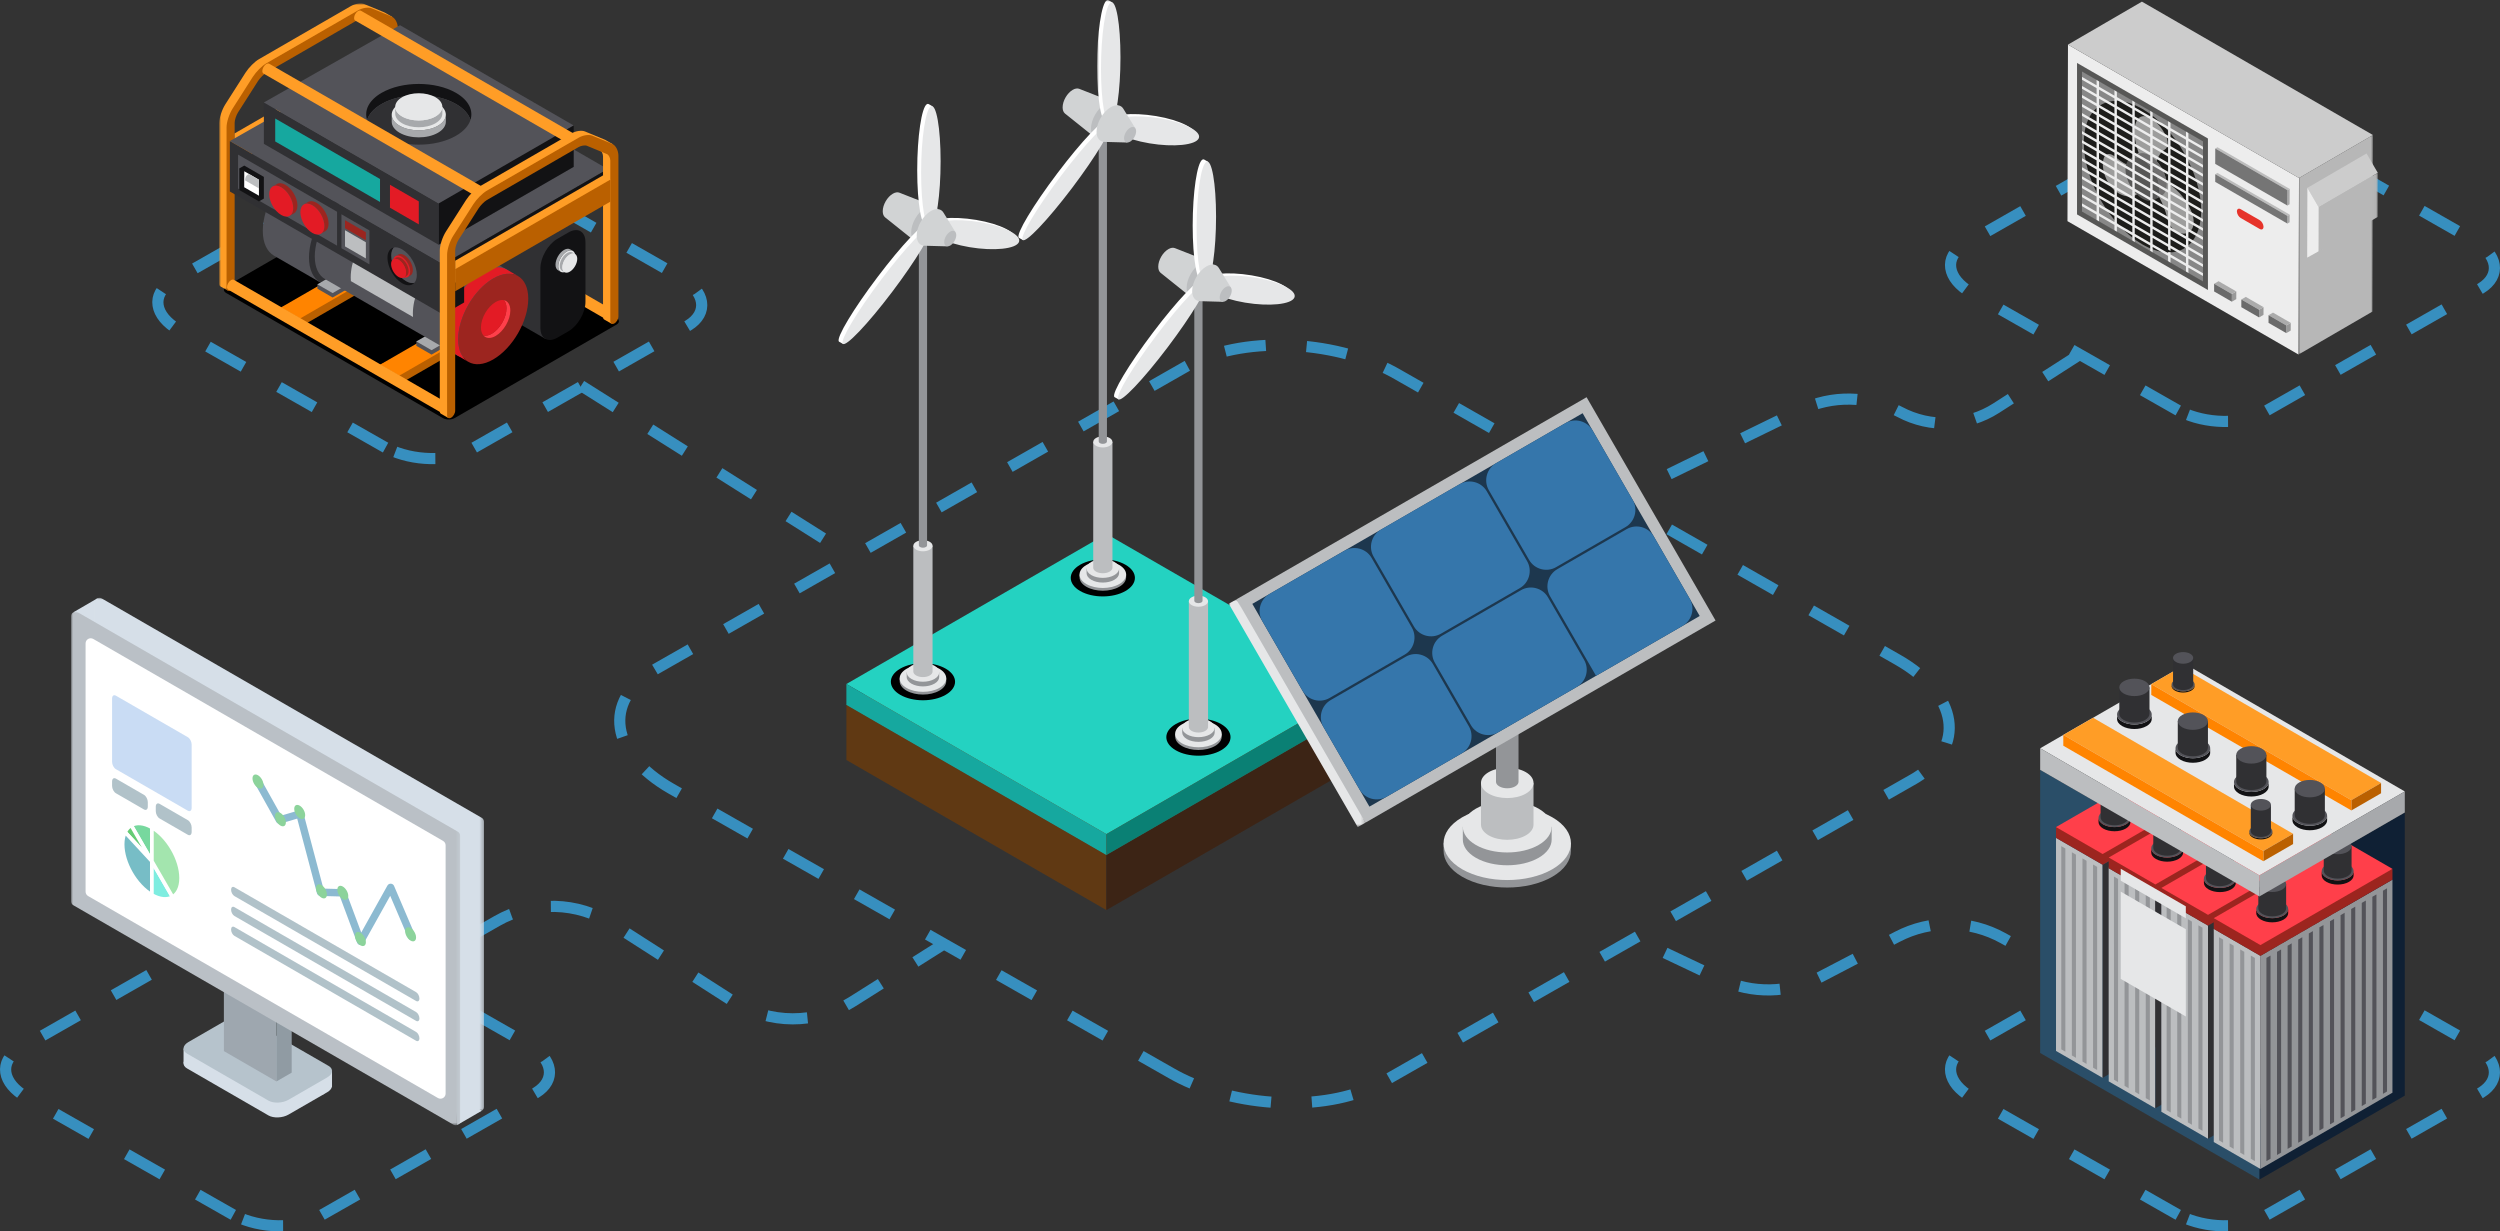 <svg xmlns="http://www.w3.org/2000/svg" xmlns:xlink="http://www.w3.org/1999/xlink" width="673.01" height="331.5" viewBox="0 0 673.01 331.5"><rect x="0" y="0" width="673.01" height="331.5" fill="#333333" stroke="none"/><defs><polygon id="a" points="0 0 5.235 0 5.235 32.721 0 32.721"/><polygon id="c" points="0 0 36.802 0 36.802 61.325 0 61.325"/><polygon id="e" points="0 0 47.151 0 47.151 77.329 0 77.329"/><polygon id="g" points="0 0 20.041 0 20.041 59.091 0 59.091"/><polygon id="i" points="0 0 15.957 0 15.957 21.132 0 21.132"/><polygon id="k" points="0 0 104.734 0 104.734 138.26 0 138.26"/><polygon id="m" points="0 0 104.734 0 104.734 138.26 0 138.26"/></defs><g fill="none" fill-rule="evenodd" transform="translate(1.507)"><path stroke="#378FBF" stroke-dasharray="11" stroke-width="3" d="M102.291 120.497 101.818 120.237 46.647 88.847C39.927 85 39.092 79.242 44.676 75.835L44.982 75.655 103.483 42.285C109.288 38.98 119.413 39.308 126.17 42.959L126.636 43.219 181.74 74.653C188.46 78.5 189.273 84.258 183.773 87.623L183.473 87.801 124.971 121.171C119.304 124.397 109.624 124.161 102.786 120.752L102.291 120.497ZM315.185 289.674 314.028 289.038 179.167 212.308C162.74 202.905 160.7 188.831 174.35 180.502L175.097 180.061 318.098 98.491C332.288 90.413 357.037 91.216 373.555 100.139L374.694 100.775 509.39 177.614C525.817 187.017 527.804 201.091 514.36 209.317L513.625 209.752 370.624 291.322C356.771 299.208 333.108 298.63 316.395 290.298L315.185 289.674Z"/><line x1="154.94" x2="227.581" y1="103.823" y2="149.64" stroke="#378FBF" stroke-dasharray="11" stroke-width="3"/><path stroke="#378FBF" stroke-dasharray="11" stroke-width="3" d="M61.304 327.041 60.831 326.781 5.659 295.391C-1.061 291.544-1.896 285.787 3.689 282.379L3.994 282.199 62.496 248.829C68.301 245.524 78.425 245.853 85.183 249.503L85.649 249.763 140.752 281.198C147.473 285.044 148.286 290.802 142.786 294.167L142.485 294.345 83.984 327.715C78.317 330.941 68.636 330.705 61.799 327.296L61.304 327.041ZM584.89 327.041 584.417 326.781 529.246 295.391C522.525 291.544 521.691 285.787 527.275 282.379L527.581 282.199 586.082 248.829C591.887 245.524 602.012 245.853 608.769 249.503L609.235 249.763 664.339 281.198C671.059 285.044 671.872 290.802 666.372 294.167L666.071 294.345 607.57 327.715C601.903 330.941 592.222 330.705 585.385 327.296L584.89 327.041ZM584.89 110.497 584.417 110.237 529.246 78.847C522.525 75 521.691 69.242 527.275 65.835L527.581 65.655 586.082 32.285C591.887 28.98 602.012 29.308 608.769 32.959L609.235 33.219 664.339 64.653C671.059 68.5 671.872 74.258 666.372 77.623L666.071 77.801 607.57 111.171C601.903 114.397 592.222 114.161 585.385 110.752L584.89 110.497ZM558.334 95.443 535.893 109.862C528.073 114.887 518.147 115.288 509.948 110.911 501.606 106.459 491.635 106.276 483.136 110.42L435 133.889 435 133.889M558.334 263.992 537.713 252.545C528.894 247.649 518.205 247.513 509.265 252.182L488.391 263.083C480.05 267.439 470.148 267.629 461.646 263.596L438.582 252.655 438.582 252.655"/><path stroke="#378FBF" stroke-dasharray="11" stroke-width="3" d="M107.274,262.24 L132.259,247.952 C141.958,242.406 153.936,242.71 163.343,248.74 L195.77,269.53 C205.572,275.814 218.124,275.859 227.97,269.646 L252.079,254.435 L252.079,254.435"/><g transform="translate(224.24)"><polygon fill="#754C29" points="2.102 189.764 72.094 230.176 142.076 189.764 72.094 149.362"/><polygon fill="#603913" points="2.102 204.594 72.094 245 72.094 230.174 2.102 189.762"/><polygon fill="#3C2415" points="72.095 230.175 72.095 245 142.077 204.595 142.077 189.763"/><polygon fill="#24D2C1" points="2.102 184.137 72.094 224.549 142.076 184.137 72.094 143.739"/><polygon fill="#16A89F" points="2.102 189.764 72.094 230.176 72.094 224.547 2.102 184.138"/><polygon fill="#0A8074" points="72.095 224.548 72.095 230.174 142.077 189.765 142.077 184.136"/><path fill="#000" d="M77.242,159.098 C73.875,161.047 68.401,161.047 65.027,159.098 C61.657,157.142 61.657,153.994 65.027,152.034 C68.401,150.088 73.875,150.088 77.242,152.034 C80.623,153.994 80.623,157.142 77.242,159.098"/><path fill="#939598" d="M77.41,154.66 L64.868,154.66 L64.868,155.405 C64.868,156.327 65.477,157.252 66.701,157.956 C69.153,159.381 73.129,159.381 75.577,157.956 C76.805,157.252 77.41,156.327 77.41,155.405 L77.41,154.66 Z"/><path fill="#E6E7E8" d="M75.575,157.229 C73.13,158.64 69.155,158.64 66.703,157.229 C64.254,155.805 64.254,153.521 66.703,152.104 C69.155,150.686 73.13,150.686 75.575,152.104 C78.027,153.521 78.027,155.805 75.575,157.229"/><path fill="#939598" d="M75.517,153.045 L66.767,153.045 L66.767,154.308 C66.767,154.948 67.193,155.595 68.045,156.088 C69.754,157.076 72.52,157.076 74.226,156.088 C75.091,155.595 75.517,154.948 75.517,154.308 L75.517,153.045 Z"/><path fill="#E6E7E8" d="M74.225,154.824 C72.523,155.813 69.754,155.813 68.044,154.824 C66.334,153.846 66.334,152.239 68.044,151.254 C69.754,150.272 72.523,150.272 74.225,151.254 C75.946,152.239 75.946,153.843 74.225,154.824"/><path fill="#BCBEC0" d="M73.73,118.963 L68.552,118.963 L68.552,152.825 C68.552,153.208 68.802,153.592 69.312,153.884 C70.321,154.468 71.954,154.468 72.967,153.884 C73.481,153.592 73.73,153.208 73.73,152.825 L73.73,118.963 Z"/><path fill="#E6E7E8" d="M72.968,120.018 C71.955,120.602 70.322,120.602 69.312,120.018 C68.299,119.434 68.299,118.491 69.312,117.9 C70.322,117.323 71.955,117.323 72.968,117.9 C73.974,118.491 73.974,119.434 72.968,120.018"/><path fill="#939598" d="M72.247,34.694 L70.03,34.694 L70.03,118.857 C70.03,119.019 70.136,119.178 70.357,119.304 C70.794,119.55 71.494,119.55 71.919,119.304 C72.141,119.178 72.247,119.019 72.247,118.857 L72.247,34.694 Z"/><path fill="#808285" d="M71.92,35.144 C71.494,35.401 70.794,35.401 70.358,35.144 C69.922,34.901 69.922,34.497 70.358,34.244 C70.794,33.997 71.494,33.997 71.92,34.244 C72.356,34.497 72.356,34.901 71.92,35.144"/><path fill="#D1D3D4" d="M68.67,36.739 L74.063,27.549 L64.8,23.915 C64.325,23.725 63.71,23.792 63.041,24.183 C61.535,25.048 60.315,27.159 60.315,28.904 C60.315,29.646 60.54,30.209 60.923,30.533 L60.93,30.54 C60.937,30.55 60.951,30.561 60.962,30.571 L68.67,36.739 Z"/><path fill="#BCBEC0" d="M75.596,30.194 C75.596,32.632 73.886,35.59 71.775,36.808 C69.665,38.021 67.958,37.036 67.958,34.598 C67.958,32.167 69.665,29.212 71.775,27.991 C73.886,26.774 75.596,27.763 75.596,30.194"/><g transform="translate(69.595)"><mask id="b" fill="#fff"><use xlink:href="#a"/></mask><path fill="#FFF" d="M3.919,1.468 L4.116,0.659 L3.114,0.079 C2.955,-0.02 2.786,-0.03 2.621,0.072 C1.175,0.913 0,8.874 0,17.873 C0,26.876 1.175,33.487 2.621,32.649 C4.063,31.812 5.235,23.847 5.235,14.848 C5.235,8.79 4.704,3.819 3.919,1.468" mask="url(#b)"/></g><path fill="#E6E7E8" d="M75.888,15.458 C75.888,24.45 74.724,32.426 73.274,33.267 C71.828,34.097 70.646,27.483 70.646,18.487 C70.646,9.488 71.828,1.516 73.274,0.682 C74.724,-0.155 75.888,6.459 75.888,15.458"/><path fill="#FFF" d="M72.216,32.622 C71.424,31.68 65.482,37.921 58.945,46.582 C52.395,55.24 47.719,63.026 48.5,63.979 C48.525,63.993 48.546,64.011 48.567,64.032 L49.637,64.648 L50.646,63.254 L50.351,63.124 C52.771,61.133 57.116,56.194 61.784,50.026 C68.325,41.365 73,33.576 72.216,32.622"/><path fill="#E6E7E8" d="M59.988,47.186 C66.539,38.532 72.488,32.287 73.272,33.234 C74.057,34.187 69.378,41.98 62.841,50.634 C56.284,59.292 50.349,65.537 49.561,64.583 C48.78,63.637 53.452,55.841 59.988,47.186"/><path fill="#FFF" d="M85.491,31.252 C78.937,30.158 72.991,30.763 72.217,32.634 C71.425,34.485 76.097,36.877 82.648,37.975 C89.195,39.076 95.134,38.453 95.918,36.599 C96.706,34.742 92.034,32.346 85.491,31.252"/><path fill="#E6E7E8" d="M86.549,31.857 C80.002,30.762 74.056,31.378 73.275,33.236 C72.487,35.093 77.156,37.489 83.699,38.587 C90.246,39.684 96.192,39.065 96.973,37.208 C97.761,35.354 93.089,32.954 86.549,31.857"/><path fill="#D1D3D4" d="M76.706,29.355 L76.706,29.355 C76.087,28.24 74.781,27.983 73.272,28.849 C71.161,30.073 69.448,33.028 69.448,35.463 C69.448,37.162 70.282,38.154 71.495,38.182 L71.495,38.196 L77.694,38.365 L79.858,34.488 L76.706,29.355 Z"/><path fill="#BCBEC0" d="M80.104,35.333 C80.104,36.371 79.376,37.623 78.478,38.148 C77.585,38.654 76.853,38.243 76.853,37.208 C76.853,36.17 77.585,34.915 78.478,34.397 C79.376,33.88 80.104,34.295 80.104,35.333"/><path fill="#000" d="M102.985,201.975 C99.615,203.927 94.137,203.927 90.763,201.975 C87.386,200.026 87.386,196.87 90.767,194.921 C94.137,192.972 99.615,192.972 102.985,194.921 C106.362,196.87 106.362,200.026 102.985,201.975"/><path fill="#939598" d="M103.147,197.543 L90.608,197.543 L90.608,198.282 C90.608,199.214 91.217,200.14 92.445,200.84 C94.893,202.257 98.858,202.257 101.314,200.84 C102.545,200.14 103.147,199.214 103.147,198.282 L103.147,197.543 Z"/><path fill="#E6E7E8" d="M101.315,200.11 C98.86,201.524 94.895,201.524 92.446,200.11 C89.991,198.688 89.991,196.402 92.446,194.991 C94.895,193.573 98.86,193.573 101.315,194.991 C103.76,196.402 103.76,198.688 101.315,200.11"/><path fill="#939598" d="M101.253,195.921 L92.508,195.921 L92.508,197.181 C92.508,197.832 92.93,198.482 93.785,198.975 C95.491,199.957 98.256,199.957 99.973,198.975 C100.835,198.482 101.253,197.832 101.253,197.181 L101.253,195.921 Z"/><path fill="#E6E7E8" d="M99.972,197.708 C98.259,198.693 95.493,198.693 93.784,197.708 C92.074,196.726 92.074,195.122 93.784,194.133 C95.493,193.148 98.259,193.148 99.972,194.133 C101.675,195.122 101.675,196.726 99.972,197.708"/><path fill="#BCBEC0" d="M99.47,161.837 L94.288,161.837 L94.288,195.709 C94.288,196.092 94.545,196.472 95.048,196.768 C96.054,197.348 97.694,197.348 98.703,196.768 C99.21,196.472 99.47,196.092 99.47,195.709 L99.47,161.837 Z"/><path fill="#E6E7E8" d="M98.704,162.898 C97.695,163.479 96.055,163.479 95.049,162.898 C94.039,162.318 94.039,161.371 95.049,160.787 C96.055,160.196 97.695,160.196 98.704,160.787 C99.714,161.371 99.714,162.318 98.704,162.898"/><path fill="#939598" d="M97.983,77.581 L95.766,77.581 L95.766,161.734 C95.766,161.892 95.875,162.068 96.093,162.184 C96.526,162.434 97.23,162.434 97.659,162.184 C97.881,162.068 97.983,161.892 97.983,161.734 L97.983,77.581 Z"/><path fill="#808285" d="M97.66,78.031 C97.231,78.285 96.527,78.285 96.094,78.031 C95.665,77.785 95.665,77.374 96.094,77.127 C96.527,76.878 97.231,76.878 97.66,77.127 C98.103,77.374 98.103,77.785 97.66,78.031"/><path fill="#D1D3D4" d="M94.403,79.625 L99.803,70.429 L90.54,66.795 L90.54,66.799 C90.065,66.605 89.453,66.679 88.788,67.066 C87.272,67.935 86.058,70.046 86.058,71.791 C86.058,72.537 86.279,73.085 86.659,73.409 L86.659,73.423 C86.677,73.43 86.695,73.444 86.698,73.448 L94.403,79.625 Z"/><path fill="#BCBEC0" d="M101.336,73.077 C101.336,75.505 99.622,78.467 97.515,79.691 C95.404,80.905 93.698,79.92 93.698,77.482 C93.698,75.051 95.404,72.092 97.515,70.871 C99.622,69.661 101.336,70.643 101.336,73.077"/><path fill="#FFF" d="M99.25,44.352 L99.451,43.543 L98.452,42.962 C98.286,42.864 98.121,42.86 97.959,42.959 C96.503,43.789 95.328,51.757 95.328,60.753 C95.328,69.756 96.503,76.366 97.959,75.533 C99.398,74.695 100.57,66.73 100.57,57.735 C100.57,51.68 100.042,46.705 99.25,44.352"/><path fill="#E6E7E8" d="M101.621,58.342 C101.621,67.341 100.457,75.309 99.007,76.143 C97.561,76.977 96.383,70.367 96.383,61.364 C96.383,52.375 97.561,44.396 99.007,43.562 C100.457,42.732 101.621,49.346 101.621,58.342"/><path fill="#FFF" d="M97.958,75.506 C97.167,74.556 91.221,80.808 84.678,89.462 C78.127,98.12 73.462,105.913 74.243,106.859 C74.261,106.877 74.285,106.894 74.303,106.912 L75.379,107.531 L76.386,106.138 L76.094,106.004 C78.5,104.017 82.859,99.07 87.517,92.907 C94.067,84.249 98.739,76.46 97.958,75.506"/><path fill="#E6E7E8" d="M85.731,90.066 C92.278,81.412 98.224,75.167 99.005,76.117 C99.793,77.071 95.125,84.86 88.574,93.518 C82.027,102.169 76.088,108.42 75.3,107.467 C74.519,106.513 79.191,98.724 85.731,90.066"/><path fill="#FFF" d="M111.23,74.135 C104.676,73.038 98.738,73.653 97.957,75.507 C97.169,77.368 101.841,79.764 108.384,80.862 C114.931,81.959 120.87,81.34 121.665,79.483 C122.446,77.625 117.763,75.233 111.23,74.135"/><path fill="#E6E7E8" d="M112.282,74.743 C105.731,73.646 99.792,74.258 99.008,76.119 C98.223,77.977 102.895,80.372 109.439,81.47 C115.986,82.564 121.932,81.952 122.716,80.087 C123.497,78.237 118.829,75.834 112.282,74.743"/><path fill="#D1D3D4" d="M102.435,72.239 L102.435,72.239 C101.827,71.124 100.518,70.863 99.005,71.732 C96.905,72.953 95.188,75.915 95.188,78.343 C95.188,80.046 96.015,81.034 97.235,81.069 L97.235,81.073 L103.434,81.249 L105.601,77.375 L102.435,72.239 Z"/><path fill="#BCBEC0" d="M105.84,78.217 C105.84,79.248 105.119,80.507 104.218,81.024 C103.321,81.545 102.596,81.123 102.596,80.085 C102.596,79.054 103.321,77.795 104.218,77.281 C105.119,76.764 105.84,77.179 105.84,78.217"/><path fill="#000" d="M28.827,187.05 C25.453,189.007 19.979,189.007 16.598,187.05 C13.231,185.101 13.231,181.949 16.605,179.997 C19.979,178.048 25.453,178.048 28.827,179.997 C32.204,181.949 32.204,185.101 28.827,187.05"/><path fill="#939598" d="M28.985,182.619 L16.45,182.619 L16.45,183.361 C16.45,184.283 17.055,185.212 18.279,185.915 C20.732,187.337 24.7,187.337 27.156,185.915 C28.376,185.212 28.985,184.283 28.985,183.361 L28.985,182.619 Z"/><path fill="#E6E7E8" d="M27.154,185.182 C24.702,186.599 20.733,186.599 18.278,185.182 C15.833,183.764 15.833,181.477 18.278,180.056 C20.733,178.645 24.702,178.645 27.154,180.056 C29.602,181.477 29.602,183.764 27.154,185.182"/><path fill="#939598" d="M27.088,180.997 L18.339,180.997 L18.339,182.26 C18.339,182.907 18.772,183.555 19.62,184.047 C21.333,185.029 24.095,185.029 25.811,184.047 C26.666,183.555 27.088,182.907 27.088,182.26 L27.088,180.997 Z"/><path fill="#E6E7E8" d="M25.81,182.784 C24.097,183.769 21.335,183.769 19.618,182.784 C17.916,181.806 17.916,180.198 19.618,179.209 C21.335,178.228 24.097,178.228 25.81,179.209 C27.52,180.198 27.52,181.792 25.81,182.784"/><path fill="#BCBEC0" d="M25.302,146.919 L20.12,146.919 L20.12,180.784 C20.12,181.171 20.384,181.548 20.89,181.843 C21.896,182.424 23.536,182.424 24.542,181.843 C25.052,181.548 25.302,181.171 25.302,180.784 L25.302,146.919 Z"/><path fill="#E6E7E8" d="M24.543,147.974 C23.537,148.561 21.897,148.561 20.891,147.974 C19.881,147.386 19.881,146.44 20.891,145.856 C21.897,145.275 23.537,145.275 24.543,145.856 C25.556,146.44 25.556,147.386 24.543,147.974"/><path fill="#939598" d="M23.825,62.654 L21.612,62.654 L21.612,146.813 C21.612,146.968 21.714,147.137 21.935,147.256 C22.365,147.51 23.068,147.51 23.498,147.256 C23.723,147.137 23.825,146.968 23.825,146.813 L23.825,62.654 Z"/><path fill="#808285" d="M23.498,63.107 C23.069,63.357 22.365,63.357 21.936,63.107 C21.5,62.864 21.5,62.449 21.936,62.199 C22.365,61.953 23.069,61.953 23.498,62.199 C23.934,62.449 23.934,62.864 23.498,63.107"/><path fill="#D1D3D4" d="M20.245,64.698 L25.641,55.508 L16.375,51.871 C15.9,51.681 15.291,51.751 14.616,52.142 C13.114,53.003 11.889,55.118 11.889,56.856 C11.889,57.605 12.118,58.168 12.498,58.485 L12.498,58.488 L12.501,58.499 C12.515,58.502 12.53,58.509 12.537,58.523 L20.245,64.698 Z"/><path fill="#BCBEC0" d="M27.174,58.153 C27.174,60.584 25.461,63.543 23.354,64.76 C21.246,65.977 19.544,64.988 19.544,62.557 C19.544,60.13 21.246,57.168 23.354,55.951 C25.461,54.733 27.174,55.718 27.174,58.153"/><path fill="#FFF" d="M25.096,29.424 L25.289,28.619 L24.29,28.035 C24.132,27.94 23.963,27.929 23.791,28.028 C22.341,28.861 21.17,36.833 21.17,45.829 C21.17,54.832 22.341,61.446 23.791,60.605 C25.233,59.768 26.412,51.803 26.412,42.803 C26.412,36.749 25.88,31.778 25.096,29.424"/><path fill="#E6E7E8" d="M27.47,43.414 C27.47,52.41 26.295,60.382 24.845,61.222 C23.403,62.053 22.221,55.435 22.221,46.436 C22.221,37.444 23.403,29.479 24.845,28.638 C26.295,27.804 27.47,34.411 27.47,43.414"/><path fill="#FFF" d="M23.79,60.582 C22.995,59.632 17.06,65.88 10.52,74.541 C3.969,83.192 -0.696,90.978 0.085,91.931 C0.099,91.952 0.124,91.97 0.145,91.991 L1.222,92.603 L2.228,91.214 L1.925,91.073 C4.339,89.089 8.701,84.149 13.356,77.975 C19.906,69.321 24.578,61.532 23.79,60.582"/><path fill="#E6E7E8" d="M11.573,75.142 C18.12,66.488 24.059,60.243 24.844,61.193 C25.635,62.146 20.96,69.935 14.419,78.59 C7.869,87.248 1.927,93.492 1.139,92.539 C0.358,91.593 5.026,83.8 11.573,75.142"/><path fill="#FFF" d="M37.072,59.204 C30.518,58.113 24.576,58.722 23.792,60.587 C22.997,62.444 27.679,64.833 34.219,65.931 C40.77,67.032 46.712,66.413 47.5,64.555 C48.281,62.698 43.612,60.302 37.072,59.204"/><path fill="#E6E7E8" d="M38.124,59.816 C31.576,58.718 25.634,59.337 24.846,61.195 C24.058,63.052 28.737,65.444 35.274,66.542 C41.825,67.64 47.77,67.021 48.558,65.163 C49.336,63.312 44.664,60.913 38.124,59.816"/><path fill="#D1D3D4" d="M28.287,57.314 L28.287,57.314 C27.665,56.199 26.356,55.935 24.843,56.808 C22.732,58.029 21.03,60.987 21.03,63.415 C21.03,65.114 21.863,66.11 23.081,66.138 L23.081,66.152 L29.276,66.321 L31.436,62.444 L28.287,57.314 Z"/><path fill="#BCBEC0" d="M31.682,63.292 C31.682,64.33 30.957,65.583 30.06,66.103 C29.16,66.613 28.438,66.195 28.438,65.164 C28.438,64.13 29.16,62.87 30.06,62.357 C30.957,61.832 31.682,62.255 31.682,63.292"/></g><g transform="translate(329.28 106.929)"><path fill="#939598" d="M92.112,120.081 L57.824,120.081 L57.824,122.101 C57.824,124.635 59.501,127.165 62.837,129.099 C69.55,132.967 80.404,132.967 87.095,129.099 C90.446,127.165 92.112,124.635 92.112,122.101 L92.112,120.081 Z"/><path fill="#E6E7E8" d="M87.096,127.084 C80.402,130.948 69.547,130.948 62.839,127.084 C56.155,123.217 56.155,116.945 62.839,113.085 C69.547,109.221 80.402,109.221 87.096,113.085 C93.794,116.945 93.794,123.217 87.096,127.084"/><path fill="#939598" d="M86.926,115.658 L63.012,115.658 L63.012,119.099 C63.012,120.87 64.183,122.638 66.519,123.993 C71.181,126.679 78.758,126.679 83.424,123.993 C85.763,122.638 86.926,120.87 86.926,119.099 L86.926,115.658 Z"/><path fill="#E6E7E8" d="M83.425,120.536 C78.759,123.233 71.179,123.233 66.516,120.536 C61.85,117.84 61.85,113.47 66.516,110.77 C71.179,108.073 78.759,108.073 83.425,110.77 C88.091,113.47 88.091,117.836 83.425,120.536"/><path fill="#BCBEC0" d="M82.041,103.826 L67.901,103.826 L67.901,115.074 C67.901,116.112 68.591,117.156 69.969,117.955 C72.73,119.549 77.209,119.549 79.974,117.955 C81.358,117.156 82.041,116.112 82.041,115.074 L82.041,103.826 Z"/><path fill="#E6E7E8" d="M79.973,106.717 C77.208,108.311 72.729,108.311 69.968,106.717 C67.21,105.119 67.21,102.535 69.968,100.937 C72.729,99.347 77.208,99.347 79.973,100.937 C82.734,102.535 82.734,105.119 79.973,106.717"/><path fill="#939598" d="M78.007,72.89 L71.941,72.89 L71.941,103.531 C71.941,103.976 72.234,104.428 72.827,104.767 C74.005,105.454 75.932,105.454 77.114,104.767 C77.707,104.428 78.007,103.976 78.007,103.531 L78.007,72.89 Z"/><path fill="#808285" d="M77.114,74.129 C75.932,74.812 74.009,74.812 72.827,74.129 C71.637,73.446 71.637,72.34 72.827,71.649 C74.009,70.97 75.932,70.97 77.114,71.649 C78.303,72.34 78.303,73.446 77.114,74.129"/><polygon fill="#BCBEC0" points="36.803 114.535 27.972 101.602 8.609 67.737 2.085 54.407 96.328 0 131.046 60.114"/><polygon fill="#1D374E" points="37.869 110.222 6.342 55.631 95.261 4.308 126.78 58.899"/><path fill="#3576AB" d="M114.396 37.454C112.936 34.92 109.664 34.045 107.127 35.509L88.44 46.299C85.909 47.762 85.035 51.037 86.491 53.571L96.215 70.393C97.671 72.927 98.871 75.006 98.871 75.006 98.871 75.006 100.942 73.809 103.48 72.342L122.167 61.556C124.705 60.095 125.579 56.817 124.116 54.287L114.396 37.454ZM49.842 61.718C51.309 64.252 54.584 65.127 57.118 63.663L78.361 51.395C80.898 49.927 81.773 46.652 80.309 44.122L69.465 25.341C67.998 22.807 64.727 21.932 62.193 23.393L40.943 35.657C38.409 37.121 37.534 40.396 38.995 42.929L49.842 61.718ZM85.945 53.889C84.485 51.355 81.21 50.477 78.68 51.941L57.434 64.212C54.896 65.676 54.018 68.947 55.485 71.481L65.198 88.3C66.658 90.833 69.929 91.712 72.467 90.248L93.713 77.98C96.251 76.52 97.125 73.245 95.661 70.711L85.945 53.889ZM54.939 71.799C53.471 69.266 50.2 68.391 47.666 69.851L27.45 81.53C24.909 82.994 24.03 86.265 25.498 88.799L35.207 105.614C36.671 108.148 39.942 109.022 42.479 107.562L62.699 95.883C65.233 94.423 66.112 91.152 64.648 88.614L54.939 71.799ZM80.859 43.804C82.319 46.338 85.594 47.213 88.124 45.749L106.811 34.963C109.345 33.492 110.224 30.22 108.76 27.687L97.927 8.916C96.456 6.379 93.184 5.504 90.654 6.971L71.96 17.757C69.426 19.218 68.551 22.492 70.011 25.026L80.859 43.804ZM47.35 69.3C49.887 67.844 50.755 64.569 49.294 62.028L38.454 43.257C36.99 40.723 33.719 39.849 31.182 41.309L10.954 52.973C8.421 54.437 7.542 57.705 9.01 60.239L19.861 79.031C21.325 81.565 24.592 82.447 27.13 80.975L47.35 69.3Z"/><g transform="translate(0 54.407)"><mask id="d" fill="#fff"><use xlink:href="#c"/></mask><polygon fill="#E6E7E8" points="34.713 61.325 -.002 1.196 2.087 0 36.802 60.129" mask="url(#d)"/></g></g><g transform="translate(547.715 175.544)"><polygon fill="#2A4E68" points="0 107.923 59.02 142 65.77 116.515 65.77 77.884 59.02 65.781 0 31.707"/><polygon fill="#0F2034" points="59.019 65.781 59.019 142 98.157 119.401 98.157 43.185"/><g transform="translate(4.263 25.578)"><polygon fill="#BCBEC0" points="12.555 89.043 0 81.796 0 24.433 12.555 31.68"/><polygon fill="#939598" points="2.518 81.997 1.418 81.358 1.418 26.667 2.518 27.3"/><polygon fill="#939598" points="5.37 83.645 4.266 83.008 4.266 28.311 5.37 28.945"/><polygon fill="#939598" points="8.222 85.292 7.121 84.655 7.121 29.958 8.222 30.592"/><polygon fill="#939598" points="11.074 86.939 9.974 86.3 9.971 31.606 11.074 32.239"/><polygon fill="#303033" points="12.555 89.043 48.107 68.518 48.107 11.155 12.555 31.68"/><polygon fill="#535359" points="22.737 81.997 23.835 81.358 23.838 26.667 22.737 27.3"/><polygon fill="#535359" points="19.884 83.645 20.984 83.008 20.984 28.311 19.884 28.945"/><polygon fill="#535359" points="17.029 85.292 18.136 84.655 18.136 29.958 17.029 30.592"/><polygon fill="#535359" points="14.18 86.939 15.281 86.3 15.281 31.606 14.18 32.239"/><polygon fill="#535359" points="31.289 77.061 32.392 76.422 32.392 21.722 31.289 22.361"/><polygon fill="#535359" points="28.437 78.703 29.541 78.069 29.541 23.375 28.437 24.009"/><polygon fill="#535359" points="25.585 80.35 26.686 79.716 26.686 25.016 25.585 25.653"/><polygon fill="#535359" points="39.845 72.119 40.946 71.486 40.946 16.786 39.845 17.422"/><polygon fill="#535359" points="36.992 73.767 38.093 73.13 38.096 18.433 36.992 19.07"/><polygon fill="#535359" points="34.14 75.414 35.244 74.774 35.244 20.077 34.14 20.717"/><polygon fill="#535359" points="45.547 68.828 46.648 68.191 46.648 13.491 45.547 14.131"/><polygon fill="#535359" points="42.695 70.472 43.799 69.838 43.799 15.138 42.695 15.775"/><polygon fill="#9C251F" points="12.555 31.68 0 24.432 0 21.531 48.107 8.26 48.107 11.157"/><polygon fill="#FF3F4A" points="12.555 28.786 0 21.53 35.549 1.01 48.107 8.261"/><path fill="#121214" d="M12.703,20.814 C14.381,21.778 17.103,21.778 18.781,20.814 C19.623,20.326 20.043,19.692 20.043,19.058 L20.043,20.174 C20.043,20.811 19.623,21.447 18.781,21.932 C17.103,22.899 14.381,22.899 12.703,21.932 C11.867,21.447 11.445,20.811 11.448,20.174 L11.448,19.058 C11.448,19.692 11.867,20.326 12.703,20.814"/><path fill="#535359" d="M12.703,17.301 C14.381,16.334 17.103,16.334 18.781,17.301 C20.459,18.268 20.459,19.842 18.781,20.814 C17.103,21.778 14.381,21.778 12.703,20.814 C11.025,19.842 11.025,18.268 12.703,17.301"/><path fill="#303033" d="M19.486,12.333 L19.486,18.893 C19.486,19.446 19.12,20.003 18.388,20.422 C16.927,21.264 14.556,21.264 13.095,20.422 C12.366,20.003 12,19.446 12,18.893 L12,12.333 L19.486,12.333 Z"/><path fill="#535359" d="M13.094,10.807 C14.557,9.96 16.929,9.96 18.389,10.807 C19.853,11.649 19.853,13.015 18.389,13.857 C16.929,14.705 14.557,14.705 13.094,13.857 C11.633,13.015 11.633,11.649 13.094,10.807"/><path fill="#121214" d="M30.317,10.642 C31.995,11.612 34.717,11.612 36.392,10.642 C37.237,10.157 37.656,9.526 37.656,8.889 L37.656,10.008 C37.656,10.642 37.237,11.281 36.392,11.763 C34.717,12.733 31.995,12.733 30.32,11.763 C29.478,11.281 29.058,10.642 29.058,10.008 L29.058,8.889 C29.058,9.526 29.478,10.157 30.317,10.642"/><path fill="#535359" d="M30.317,7.132 C31.995,6.165 34.717,6.165 36.392,7.132 C38.076,8.102 38.076,9.673 36.392,10.643 C34.717,11.613 31.995,11.613 30.317,10.643 C28.639,9.673 28.639,8.102 30.317,7.132"/><path fill="#303033" d="M37.099,2.161 L37.099,8.724 C37.099,9.281 36.733,9.831 36.005,10.256 C34.538,11.098 32.17,11.098 30.709,10.256 C29.98,9.831 29.614,9.281 29.614,8.724 L29.614,2.161 L37.099,2.161 Z"/><path fill="#535359" d="M30.708,0.636 C32.171,-0.212 34.543,-0.212 36.003,0.636 C37.467,1.478 37.464,2.846 36.003,3.688 C34.543,4.53 32.171,4.53 30.708,3.688 C29.247,2.846 29.247,1.478 30.708,0.636"/><polygon fill="#BCBEC0" points="26.745 97.239 14.19 89.989 14.19 32.62 26.745 39.873"/><polygon fill="#939598" points="16.707 90.188 15.606 89.554 15.603 34.851 16.707 35.491"/><polygon fill="#939598" points="19.555 91.835 18.457 91.196 18.457 36.502 19.555 37.138"/><polygon fill="#939598" points="22.41 93.48 21.309 92.843 21.306 38.146 22.41 38.786"/><polygon fill="#939598" points="25.263 95.127 24.159 94.49 24.159 39.793 25.263 40.427"/><polygon fill="#303033" points="26.745 97.239 62.291 76.711 62.291 19.345 26.745 39.873"/><polygon fill="#535359" points="36.922 90.188 38.026 89.554 38.026 34.851 36.922 35.491"/><polygon fill="#535359" points="34.072 91.835 35.173 91.196 35.173 36.502 34.072 37.138"/><polygon fill="#535359" points="31.22 93.48 32.321 92.843 32.321 38.146 31.22 38.786"/><polygon fill="#535359" points="28.366 95.127 29.469 94.49 29.469 39.793 28.366 40.427"/><polygon fill="#535359" points="45.478 85.249 46.579 84.612 46.579 29.918 45.478 30.555"/><polygon fill="#535359" points="42.625 86.896 43.729 86.256 43.729 31.562 42.625 32.202"/><polygon fill="#535359" points="39.774 88.543 40.874 87.907 40.874 33.21 39.774 33.843"/><polygon fill="#535359" points="54.032 80.312 55.133 79.673 55.133 24.979 54.032 25.612"/><polygon fill="#535359" points="51.18 81.96 52.281 81.323 52.281 26.623 51.18 27.26"/><polygon fill="#535359" points="48.329 83.601 49.432 82.965 49.432 28.271 48.329 28.907"/><polygon fill="#535359" points="59.735 77.021 60.836 76.381 60.836 21.684 59.735 22.324"/><polygon fill="#535359" points="56.885 78.665 57.986 78.028 57.986 23.331 56.885 23.965"/><polygon fill="#9C251F" points="26.745 39.873 14.19 32.619 14.19 29.728 62.291 16.453 62.291 19.347"/><polygon fill="#FF3F4A" points="26.745 36.979 14.19 29.726 49.739 9.207 62.291 16.454"/><path fill="#121214" d="M26.891,29.001 C28.569,29.971 31.291,29.971 32.972,29.001 C33.811,28.519 34.231,27.885 34.231,27.245 L34.231,28.367 C34.231,29.001 33.811,29.64 32.972,30.119 C31.291,31.092 28.569,31.092 26.891,30.119 C26.052,29.64 25.633,29.001 25.633,28.367 L25.633,27.245 C25.633,27.885 26.052,28.519 26.891,29.001"/><path fill="#535359" d="M26.891,25.491 C28.569,24.524 31.291,24.524 32.972,25.491 C34.647,26.464 34.647,28.032 32.972,29.002 C31.291,29.972 28.569,29.972 26.891,29.002 C25.213,28.032 25.213,26.464 26.891,25.491"/><path fill="#303033" d="M33.677,20.52 L33.677,27.083 C33.677,27.639 33.308,28.19 32.576,28.615 C31.115,29.457 28.744,29.457 27.283,28.615 C26.551,28.19 26.189,27.639 26.189,27.083 L26.189,20.52 L33.677,20.52 Z"/><path fill="#535359" d="M27.282,18.995 C28.746,18.147 31.117,18.147 32.578,18.995 C34.042,19.837 34.039,21.205 32.578,22.053 C31.117,22.895 28.746,22.895 27.282,22.053 C25.821,21.205 25.821,19.837 27.282,18.995"/><path fill="#121214" d="M44.504,18.835 C46.182,19.802 48.904,19.802 50.582,18.835 C51.424,18.353 51.846,17.713 51.846,17.077 L51.846,18.198 C51.846,18.835 51.424,19.469 50.582,19.951 C48.904,20.923 46.182,20.923 44.507,19.951 C43.665,19.469 43.245,18.835 43.248,18.198 L43.248,17.077 C43.248,17.713 43.665,18.353 44.504,18.835"/><path fill="#535359" d="M44.504,15.325 C46.182,14.356 48.904,14.356 50.582,15.325 C52.263,16.292 52.263,17.866 50.582,18.836 C48.904,19.803 46.182,19.803 44.504,18.836 C42.826,17.866 42.826,16.292 44.504,15.325"/><path fill="#303033" d="M51.289,10.351 L51.289,16.911 C51.289,17.468 50.92,18.021 50.188,18.444 C48.728,19.286 46.359,19.286 44.899,18.444 C44.167,18.021 43.801,17.468 43.801,16.911 L43.801,10.351 L51.289,10.351 Z"/><path fill="#535359" d="M44.896,8.826 C46.36,7.981 48.731,7.981 50.189,8.826 C51.652,9.665 51.652,11.04 50.189,11.881 C48.731,12.726 46.36,12.726 44.896,11.881 C43.435,11.04 43.435,9.665 44.896,8.826"/><polygon fill="#BCBEC0" points="40.924 105.423 28.366 98.176 28.366 40.807 40.924 48.061"/><polygon fill="#939598" points="30.885 98.372 29.781 97.738 29.781 43.044 30.885 43.675"/><polygon fill="#939598" points="33.735 100.019 32.637 99.383 32.634 44.686 33.735 45.322"/><polygon fill="#939598" points="36.589 101.667 35.489 101.03 35.486 46.333 36.589 46.967"/><polygon fill="#939598" points="39.438 103.314 38.337 102.678 38.337 47.981 39.438 48.614"/><polygon fill="#303033" points="40.924 105.423 76.471 84.901 76.471 27.535 40.924 48.061"/><polygon fill="#535359" points="51.1 98.372 52.201 97.738 52.201 43.044 51.1 43.675"/><polygon fill="#535359" points="48.25 100.019 49.351 99.383 49.351 44.686 48.25 45.322"/><polygon fill="#535359" points="45.397 101.667 46.501 101.03 46.501 46.333 45.397 46.967"/><polygon fill="#535359" points="42.544 103.314 43.648 102.678 43.648 47.981 42.544 48.614"/><polygon fill="#535359" points="59.655 93.433 60.756 92.799 60.756 38.102 59.655 38.739"/><polygon fill="#535359" points="56.803 95.08 57.904 94.447 57.904 39.75 56.803 40.38"/><polygon fill="#535359" points="53.953 96.731 55.054 96.094 55.054 41.397 53.953 42.031"/><polygon fill="#535359" points="68.211 88.494 69.312 87.86 69.312 33.16 68.211 33.8"/><polygon fill="#535359" points="65.358 90.141 66.459 89.508 66.462 34.808 65.358 35.444"/><polygon fill="#535359" points="62.507 91.789 63.607 91.149 63.607 36.455 62.507 37.091"/><polygon fill="#535359" points="73.912 85.205 75.015 84.565 75.015 29.868 73.912 30.508"/><polygon fill="#535359" points="71.063 86.85 72.164 86.213 72.164 31.516 71.063 32.153"/><polygon fill="#9C251F" points="40.924 48.06 28.366 40.807 28.366 37.915 76.471 24.637 76.471 27.538"/><polygon fill="#FF3F4A" points="40.924 45.161 28.366 37.913 63.916 17.391 76.471 24.635"/><path fill="#121214" d="M41.068,37.188 C42.749,38.158 45.471,38.158 47.146,37.188 C47.988,36.703 48.408,36.067 48.408,35.433 L48.408,36.554 C48.408,37.188 47.988,37.825 47.146,38.307 C45.471,39.28 42.749,39.28 41.071,38.307 C40.232,37.825 39.813,37.188 39.813,36.554 L39.813,35.433 C39.813,36.067 40.232,36.703 41.068,37.188"/><path fill="#535359" d="M41.068,33.678 C42.749,32.709 45.471,32.709 47.146,33.678 C48.827,34.645 48.827,36.219 47.146,37.189 C45.471,38.159 42.749,38.159 41.068,37.189 C39.39,36.219 39.39,34.645 41.068,33.678"/><path fill="#303033" d="M47.853,28.707 L47.853,35.267 C47.853,35.821 47.485,36.377 46.756,36.8 C45.292,37.642 42.921,37.642 41.463,36.8 C40.731,36.377 40.365,35.821 40.365,35.267 L40.365,28.707 L47.853,28.707 Z"/><path fill="#535359" d="M41.459,27.179 C42.923,26.337 45.294,26.337 46.754,27.179 C48.218,28.021 48.215,29.39 46.754,30.237 C45.294,31.082 42.923,31.082 41.459,30.237 C40.001,29.39 40.001,28.021 41.459,27.179"/><path fill="#121214" d="M58.682,27.022 C60.36,27.986 63.085,27.986 64.76,27.022 C65.605,26.534 66.021,25.895 66.021,25.264 L66.021,26.386 C66.021,27.016 65.605,27.656 64.76,28.138 C63.085,29.111 60.36,29.111 58.682,28.138 C57.846,27.656 57.423,27.016 57.426,26.386 L57.426,25.264 C57.426,25.895 57.846,26.534 58.682,27.022"/><path fill="#535359" d="M58.682,23.507 C60.36,22.54 63.085,22.54 64.76,23.507 C66.441,24.477 66.441,26.048 64.76,27.023 C63.085,27.987 60.36,27.987 58.682,27.023 C57.007,26.048 57.007,24.477 58.682,23.507"/><path fill="#303033" d="M65.467,18.536 L65.467,25.099 C65.467,25.655 65.099,26.209 64.367,26.631 C62.906,27.473 60.535,27.473 59.077,26.631 C58.345,26.209 57.979,25.655 57.982,25.099 L57.982,18.536 L65.467,18.536 Z"/><path fill="#535359" d="M59.074,17.011 C60.535,16.169 62.909,16.169 64.367,17.011 C65.83,17.852 65.83,19.221 64.367,20.069 C62.909,20.911 60.535,20.911 59.074,20.069 C57.613,19.221 57.613,17.852 59.074,17.011"/><polygon fill="#BCBEC0" points="55.023 113.567 42.468 106.314 42.468 48.948 55.023 56.201"/><polygon fill="#939598" points="44.985 106.513 43.881 105.876 43.881 51.179 44.985 51.816"/><polygon fill="#939598" points="47.835 108.163 46.734 107.523 46.734 52.826 47.835 53.466"/><polygon fill="#939598" points="50.686 109.808 49.586 109.171 49.586 54.474 50.686 55.114"/><polygon fill="#939598" points="53.538 111.455 52.437 110.815 52.437 56.121 53.538 56.755"/><polygon fill="#939598" points="55.023 113.567 90.572 93.036 90.572 35.676 55.023 56.201"/><polygon fill="#535359" points="65.2 106.513 66.304 105.876 66.304 51.179 65.2 51.816"/><polygon fill="#535359" points="62.348 108.163 63.449 107.523 63.449 52.826 62.348 53.466"/><polygon fill="#535359" points="59.498 109.808 60.599 109.171 60.599 54.474 59.498 55.114"/><polygon fill="#535359" points="56.645 111.455 57.746 110.815 57.746 56.121 56.645 56.755"/><polygon fill="#535359" points="73.755 101.577 74.856 100.94 74.856 46.243 73.755 46.877"/><polygon fill="#535359" points="70.903 103.218 72.004 102.585 72.007 47.89 70.903 48.524"/><polygon fill="#535359" points="68.053 104.871 69.154 104.232 69.157 49.532 68.053 50.168"/><polygon fill="#535359" points="82.308 96.635 83.412 96.001 83.412 41.301 82.308 41.941"/><polygon fill="#535359" points="79.457 98.282 80.56 97.648 80.56 42.948 79.457 43.588"/><polygon fill="#535359" points="76.606 99.93 77.707 99.293 77.707 44.596 76.606 45.233"/><polygon fill="#535359" points="88.014 93.346 89.112 92.709 89.115 38.009 88.014 38.649"/><polygon fill="#535359" points="85.161 94.987 86.265 94.354 86.265 39.66 85.161 40.29"/><polygon fill="#9C251F" points="55.023 56.201 42.468 48.948 42.468 46.053 90.572 32.778 90.572 35.679"/><polygon fill="#FF3F4A" points="55.023 53.301 42.468 46.051 78.017 25.529 90.572 32.779"/><path fill="#121214" d="M55.169,45.329 C56.847,46.299 59.569,46.299 61.247,45.329 C62.089,44.844 62.506,44.207 62.506,43.574 L62.506,44.695 C62.506,45.329 62.089,45.966 61.247,46.448 C59.569,47.42 56.847,47.42 55.172,46.448 C54.33,45.966 53.908,45.329 53.911,44.695 L53.911,43.574 C53.911,44.207 54.33,44.844 55.169,45.329"/><path fill="#535359" d="M55.169,41.819 C56.847,40.849 59.569,40.849 61.247,41.819 C62.925,42.789 62.925,44.363 61.247,45.33 C59.569,46.3 56.847,46.3 55.169,45.33 C53.491,44.363 53.491,42.789 55.169,41.819"/><path fill="#303033" d="M61.953,36.848 L61.953,43.408 C61.953,43.968 61.587,44.518 60.855,44.937 C59.392,45.782 57.024,45.782 55.563,44.937 C54.834,44.518 54.462,43.968 54.465,43.408 L54.465,36.848 L61.953,36.848 Z"/><path fill="#535359" d="M55.562,35.323 C57.022,34.475 59.394,34.475 60.854,35.323 C62.318,36.162 62.318,37.53 60.854,38.375 C59.394,39.223 57.022,39.223 55.562,38.375 C54.101,37.53 54.101,36.162 55.562,35.323"/><path fill="#121214" d="M72.783,35.163 C74.461,36.13 77.183,36.13 78.861,35.163 C79.703,34.672 80.119,34.035 80.119,33.405 L80.119,34.523 C80.119,35.157 79.703,35.797 78.861,36.279 C77.183,37.252 74.461,37.252 72.786,36.279 C71.944,35.797 71.524,35.157 71.524,34.523 L71.524,33.405 C71.524,34.035 71.944,34.672 72.783,35.163"/><path fill="#535359" d="M72.783,31.648 C74.461,30.681 77.183,30.681 78.861,31.648 C80.539,32.618 80.539,34.191 78.861,35.164 C77.183,36.131 74.461,36.131 72.783,35.164 C71.102,34.191 71.102,32.618 72.783,31.648"/><path fill="#303033" d="M79.568,26.68 L79.568,33.24 C79.568,33.796 79.2,34.346 78.471,34.772 C77.007,35.614 74.636,35.614 73.175,34.772 C72.446,34.346 72.077,33.796 72.077,33.24 L72.077,26.68 L79.568,26.68 Z"/><path fill="#535359" d="M73.174,25.154 C74.635,24.309 77.009,24.309 78.469,25.154 C79.93,25.993 79.93,27.362 78.469,28.21 C77.009,29.052 74.635,29.052 73.174,28.21 C71.713,27.362 71.713,25.993 73.174,25.154"/></g><polygon fill="#E6E7E8" points="39.212 71.653 21.689 61.538 21.689 58.334 39.212 68.449"/><polygon fill="#E6E7E8" points="39.212 98.098 21.689 87.983 21.689 64.488 39.212 74.607"/><polygon fill="#E6E7E8" points="36.953 79.289 23.845 71.72 23.845 69.322 36.953 76.894"/><polygon fill="#E6E7E8" points="36.953 83.58 23.845 76.014 23.845 73.616 36.953 81.185"/><polygon fill="#E6E7E8" points="36.953 87.874 23.845 80.308 23.845 77.91 36.953 85.479"/><polygon fill="#E6E7E8" points="36.953 95.175 23.845 87.609 23.845 82.207 36.953 89.769"/><polygon fill="#E6E7E8" points="0 25.896 59.02 60.112 98.157 37.516 39.143 3.297"/><polygon fill="#A7A9AC" points="59.019 60.112 59.019 65.78 98.157 43.184 98.157 37.517"/><polygon fill="#BCBEC0" points="0 31.709 59.02 65.779 59.02 60.112 0 25.895"/><polygon fill="#FF9D26" points="91.774 35.24 83.768 39.867 29.913 8.628 37.919 3.999"/><polygon fill="#BA6000" points="91.774 38.001 83.768 42.63 83.768 39.866 91.774 35.24"/><polygon fill="#FF8400" points="29.912 8.627 83.77 39.866 83.77 42.63 29.912 11.534"/><polygon fill="#FF9D26" points="68.087 48.913 60.084 53.542 6.229 22.301 14.238 17.678"/><polygon fill="#BA6000" points="68.087 51.679 60.084 56.302 60.084 53.541 68.087 48.912"/><polygon fill="#FF8400" points="6.227 22.3 60.083 53.541 60.083 56.302 6.227 25.21"/><g transform="translate(20.7)"><path fill="#121214" d="M1.366,18.703 C3.186,19.756 6.141,19.756 7.961,18.703 C8.875,18.176 9.33,17.489 9.33,16.796 L9.33,18.016 C9.33,18.703 8.875,19.393 7.961,19.914 C6.141,20.976 3.186,20.976 1.369,19.914 C0.458,19.393 7.37417939e-14,18.703 0.003,18.016 L0.003,16.796 C0.003,17.489 0.458,18.176 1.366,18.703"/><path fill="#535359" d="M1.366,14.897 C3.186,13.844 6.141,13.844 7.961,14.897 C9.785,15.947 9.785,17.655 7.961,18.702 C6.141,19.755 3.186,19.755 1.366,18.702 C-0.455,17.655 -0.455,15.947 1.366,14.897"/><path fill="#303033" d="M8.729,9.505 L8.729,16.624 C8.729,17.222 8.328,17.826 7.536,18.281 C5.95,19.198 3.38,19.198 1.791,18.281 C1,17.826 0.601,17.222 0.604,16.624 L0.604,9.505 L8.729,9.505 Z"/><path fill="#535359" d="M1.792,7.846 C3.378,6.926 5.952,6.926 7.534,7.846 C9.123,8.762 9.123,10.244 7.534,11.16 C5.952,12.073 3.378,12.073 1.792,11.16 C0.204,10.244 0.204,8.762 1.792,7.846"/><path fill="#121214" d="M17.105,27.794 C18.926,28.847 21.88,28.847 23.701,27.794 C24.611,27.267 25.067,26.574 25.067,25.884 L25.067,27.104 C25.067,27.788 24.611,28.478 23.701,29.008 C21.88,30.061 18.926,30.061 17.105,29.008 C16.195,28.478 15.737,27.788 15.74,27.104 L15.74,25.884 C15.74,26.574 16.195,27.267 17.105,27.794"/><path fill="#535359" d="M17.105,23.982 C18.926,22.926 21.88,22.926 23.701,23.982 C25.525,25.036 25.525,26.74 23.701,27.793 C21.88,28.847 18.926,28.847 17.105,27.793 C15.285,26.74 15.285,25.036 17.105,23.982"/><path fill="#303033" d="M24.466,18.59 L24.466,25.709 C24.466,26.307 24.067,26.911 23.273,27.367 C21.687,28.286 19.117,28.286 17.531,27.367 C16.74,26.911 16.341,26.307 16.344,25.709 L16.344,18.59 L24.466,18.59 Z"/><path fill="#535359" d="M17.53,16.931 C19.118,16.011 21.689,16.011 23.274,16.931 C24.86,17.847 24.86,19.332 23.274,20.248 C21.689,21.164 19.118,21.164 17.53,20.248 C15.944,19.332 15.944,17.847 17.53,16.931"/><path fill="#121214" d="M32.845,36.879 C34.666,37.932 37.617,37.932 39.438,36.879 C40.351,36.352 40.809,35.665 40.809,34.972 L40.809,36.189 C40.809,36.879 40.351,37.569 39.438,38.093 C37.617,39.146 34.666,39.146 32.845,38.093 C31.935,37.569 31.476,36.879 31.476,36.189 L31.476,34.972 C31.476,35.665 31.935,36.352 32.845,36.879"/><path fill="#535359" d="M32.845,33.07 C34.666,32.023 37.617,32.023 39.438,33.07 C41.262,34.123 41.262,35.825 39.438,36.878 C37.617,37.931 34.666,37.931 32.845,36.878 C31.021,35.825 31.021,34.123 32.845,33.07"/><path fill="#303033" d="M40.204,27.675 L40.204,34.797 C40.204,35.398 39.806,35.996 39.014,36.455 C37.426,37.371 34.855,37.371 33.27,36.455 C32.478,35.996 32.082,35.398 32.082,34.797 L32.082,27.675 L40.204,27.675 Z"/><path fill="#535359" d="M33.269,26.016 C34.855,25.102 37.428,25.102 39.014,26.016 C40.603,26.935 40.6,28.417 39.014,29.333 C37.428,30.252 34.855,30.252 33.269,29.333 C31.684,28.417 31.684,26.935 33.269,26.016"/><path fill="#121214" d="M48.581,45.964 C50.404,47.017 53.356,47.017 55.176,45.964 C56.093,45.435 56.548,44.75 56.548,44.057 L56.548,45.277 C56.548,45.964 56.093,46.654 55.176,47.181 C53.356,48.231 50.404,48.231 48.584,47.181 C47.673,46.654 47.215,45.964 47.215,45.277 L47.215,44.057 C47.215,44.75 47.673,45.435 48.581,45.964"/><path fill="#535359" d="M48.581,42.152 C50.404,41.105 53.356,41.105 55.176,42.152 C57,43.209 57,44.91 55.176,45.964 C53.356,47.017 50.404,47.017 48.581,45.964 C46.76,44.91 46.76,43.209 48.581,42.152"/><path fill="#303033" d="M55.944,36.763 L55.944,43.882 C55.944,44.483 55.546,45.087 54.751,45.54 C53.162,46.459 50.592,46.459 49.009,45.54 C48.218,45.087 47.819,44.483 47.822,43.882 L47.822,36.763 L55.944,36.763 Z"/><path fill="#535359" d="M49.007,35.107 C50.593,34.188 53.167,34.188 54.752,35.107 C56.341,36.02 56.341,37.508 54.752,38.418 C53.167,39.337 50.593,39.337 49.007,38.418 C47.422,37.508 47.422,36.02 49.007,35.107"/><path fill="#121214" d="M36.504,49.596 C37.721,50.292 39.697,50.292 40.913,49.596 C41.523,49.239 41.827,48.781 41.827,48.319 L41.827,48.635 C41.827,49.099 41.523,49.554 40.913,49.908 C39.697,50.61 37.721,50.61 36.504,49.908 C35.894,49.554 35.591,49.099 35.594,48.635 L35.594,48.319 C35.594,48.781 35.894,49.239 36.504,49.596"/><path fill="#535359" d="M36.504,47.048 C37.721,46.346 39.697,46.346 40.913,47.048 C42.13,47.753 42.13,48.89 40.913,49.595 C39.697,50.294 37.721,50.294 36.504,49.595 C35.288,48.89 35.288,47.753 36.504,47.048"/><path fill="#303033" d="M41.425,41.109 L41.425,48.205 C41.425,48.601 41.16,49.002 40.627,49.309 C39.568,49.922 37.848,49.922 36.792,49.309 C36.26,49.002 35.992,48.601 35.995,48.205 L35.995,41.109 L41.425,41.109 Z"/><path fill="#535359" d="M36.788,39.999 C37.847,39.389 39.569,39.389 40.628,39.999 C41.691,40.612 41.688,41.603 40.628,42.216 C39.569,42.826 37.847,42.826 36.788,42.216 C35.728,41.603 35.728,40.612 36.788,39.999"/><path fill="#121214" d="M15.578,10.051 C16.795,10.75 18.771,10.75 19.985,10.051 C20.594,9.697 20.901,9.236 20.901,8.775 L20.901,9.099 C20.901,9.557 20.594,10.012 19.985,10.369 C18.771,11.068 16.795,11.068 15.578,10.369 C14.969,10.012 14.665,9.557 14.665,9.099 L14.665,8.775 C14.665,9.236 14.969,9.697 15.578,10.051"/><path fill="#535359" d="M15.578,7.5 C16.795,6.801 18.771,6.801 19.985,7.5 C21.204,8.205 21.204,9.348 19.985,10.05 C18.771,10.752 16.795,10.752 15.578,10.05 C14.362,9.348 14.362,8.205 15.578,7.5"/><path fill="#303033" d="M20.499,1.567 L20.499,8.663 C20.499,9.059 20.231,9.46 19.701,9.767 C18.639,10.38 16.923,10.38 15.863,9.767 C15.334,9.46 15.069,9.059 15.069,8.663 L15.069,1.567 L20.499,1.567 Z"/><path fill="#535359" d="M15.86,0.457 C16.922,-0.152 18.642,-0.152 19.701,0.457 C20.763,1.07 20.763,2.058 19.701,2.674 C18.642,3.284 16.922,3.284 15.86,2.674 C14.801,2.058 14.801,1.07 15.86,0.457"/></g></g><g transform="translate(57.515 .929)"><path fill="#000" d="M63.36,111.622 C62.488,112.126 61.063,112.126 60.192,111.622 L1.887,77.963 C1.016,77.458 1.016,76.636 1.887,76.132 L45.472,50.969 C46.343,50.467 47.768,50.467 48.639,50.969 L106.942,84.63 C107.813,85.135 107.813,85.957 106.942,86.459 L63.36,111.622 Z"/><mask id="f" fill="#fff"><use xlink:href="#e"/></mask><path fill="#FF9D26" d="M46.619,47.458 L46.122,5.614 C46.122,5.048 46.011,4.499 45.822,4.009 L46.181,4.11 L46.565,3.61 L44.737,2.554 C44.682,2.522 44.633,2.493 44.581,2.471 L44.55,2.449 L44.55,2.451 C44.522,2.439 44.495,2.424 44.468,2.412 L39.073,0.177 C38.175,-0.197 36.597,0.037 35.411,0.723 L10.709,14.988 C9.52,15.67 7.947,17.253 7.049,18.665 L1.651,27.132 C0.709,28.611 0,30.806 0,32.241 L0,75.471 C0,75.813 0.118,76.052 0.31,76.17 L0.313,76.175 C0.317,76.175 2.321,77.329 2.321,77.329 L3.032,75.56 L3.128,74.128 L2.178,74.255 C2.178,74.241 2.181,74.228 2.181,74.211 L2.181,33.563 L7.285,24.427 L12.451,16.497 L35.411,3.241 C36.081,2.86 37.146,2.697 37.653,2.906 L43.048,5.144 C43.508,5.333 43.942,6.172 43.942,6.874 L43.942,50.099 C43.942,50.439 44.055,50.675 44.242,50.793 L46.248,51.952 L47.151,48.657 L46.619,47.458 Z" mask="url(#f)"/><path fill="#BA6000" d="M46.997,51.866 C46.394,52.213 45.906,51.928 45.906,51.236 L45.906,8.008 C45.906,7.307 45.473,6.47 45.013,6.278 L39.618,4.041 C39.111,3.829 38.043,3.992 37.378,4.378 L12.673,18.641 C12.006,19.025 10.941,20.098 10.434,20.89 L5.039,29.357 C4.579,30.075 4.143,31.419 4.143,32.118 L4.143,75.346 C4.143,76.04 3.656,76.886 3.055,77.233 C2.452,77.583 1.965,77.3 1.965,76.606 L1.965,33.376 C1.965,31.941 2.674,29.745 3.619,28.266 L9.011,19.8 C9.914,18.387 11.487,16.805 12.673,16.123 L37.378,1.86 C38.565,1.171 40.137,0.937 41.041,1.312 L46.433,3.546 C47.376,3.938 48.087,5.313 48.087,6.748 L48.087,49.974 C48.087,50.673 47.6,51.514 46.997,51.866"/><polygon fill="#FF9D26" points="43.943 12.005 4.144 34.98 4.144 40.921 43.943 17.943 45.91 13.139"/><polygon fill="#BA6000" points="4.144 37.248 4.144 43.19 45.91 19.078 45.91 13.139"/><path fill="#FF9D26" d="M103.435,84.121 C103.435,83.429 103.923,82.593 104.518,82.246 C104.816,82.073 105.089,82.059 105.286,82.172 L47.887,49.03 C47.69,48.917 47.419,48.934 47.119,49.106 C46.523,49.451 46.036,50.29 46.036,50.982 C46.036,51.324 46.157,51.567 46.354,51.683 L103.755,84.822 C103.558,84.709 103.435,84.468 103.435,84.121"/><path fill="#BA6000" d="M104.519,84.746 C105.117,84.399 105.602,83.562 105.602,82.871 C105.602,82.179 105.117,81.901 104.519,82.245 C103.921,82.592 103.436,83.429 103.436,84.121 C103.436,84.807 103.921,85.088 104.519,84.746"/><path fill="#535359" d="M41.835,49.732 L29.399,42.55 C27.529,41.47 24.937,41.625 22.077,43.281 C16.357,46.579 11.723,54.608 11.725,61.211 C11.723,64.514 12.882,66.835 14.755,67.913 L27.196,75.094 C25.321,74.011 39.962,48.652 41.835,49.732"/><path fill="#303033" d="M34.512,74.372 C40.229,71.07 44.868,63.039 44.868,56.438 C44.868,49.83 40.234,47.154 34.512,50.457 C28.797,53.758 24.158,61.788 24.155,68.392 C24.155,74.998 28.795,77.67 34.512,74.372"/><polygon fill="#BA6000" points="21.791 87.082 16.645 84.111 16.645 81.828 64.776 59.98 64.776 62.269"/><polygon fill="#FF8400" points="21.791 84.799 16.645 81.828 59.629 57.01 64.776 59.98"/><polygon fill="#BA6000" points="48.465 102.484 43.319 99.513 43.319 97.229 91.447 75.379 91.447 77.665"/><polygon fill="#FF8400" points="48.465 100.198 43.319 97.23 86.303 72.411 91.447 75.38"/><path fill="#303033" d="M87.878,90.334 L97.326,61.369 L71.134,46.255 C70.327,45.88 69.256,45.981 68.09,46.656 L65.077,48.396 C62.572,49.841 60.519,53.394 60.519,56.289 L60.519,72.368 C60.519,73.8 61.021,74.814 61.831,75.299 L61.831,75.301 L61.843,75.304 C61.853,75.311 61.863,75.316 61.873,75.323 L87.878,90.334 Z"/><path fill="#121214" d="M98.586,80.338 C98.586,83.237 96.536,86.794 94.028,88.238 L91.016,89.976 C88.508,91.426 86.455,90.239 86.455,87.345 L86.455,71.266 C86.455,68.372 88.508,64.815 91.016,63.368 L94.028,61.631 C96.536,60.184 98.586,61.367 98.586,64.264 L98.586,80.338 Z"/><path fill="#A7A9AC" d="M91.257,70.758 C91.257,69.288 92.288,67.506 93.555,66.773 C94.19,66.404 94.766,66.374 95.182,66.608 L94.446,66.187 C94.033,65.946 93.457,65.981 92.822,66.347 C91.552,67.081 90.521,68.863 90.521,70.332 C90.521,71.065 90.779,71.582 91.195,71.821 L91.929,72.244 C91.513,72.003 91.257,71.489 91.257,70.758"/><path fill="#E6E7E8" d="M93.556,72.084 C94.826,71.351 95.857,69.567 95.857,68.1 C95.857,66.633 94.828,66.037 93.556,66.773 C92.286,67.507 91.257,69.289 91.257,70.758 C91.257,72.225 92.286,72.82 93.556,72.084"/><path fill="#A7A9AC" d="M92.368,71.056 C92.368,69.778 93.264,68.225 94.369,67.585 C94.926,67.268 95.425,67.234 95.789,67.445 L95.081,67.037 C94.719,66.825 94.217,66.859 93.663,67.179 C92.555,67.817 91.66,69.37 91.66,70.647 C91.66,71.285 91.884,71.733 92.248,71.942 L92.957,72.353 C92.592,72.141 92.368,71.696 92.368,71.056"/><path fill="#E6E7E8" d="M94.369,72.214 C95.477,71.574 96.378,70.019 96.375,68.744 C96.375,67.464 95.477,66.95 94.369,67.585 C93.264,68.225 92.368,69.78 92.368,71.055 C92.368,72.335 93.264,72.852 94.369,72.214"/><polygon fill="#535359" points="30.525 79.16 26.427 76.795 26.427 75.611 38.92 73.128 38.92 74.314"/><polygon fill="#A7A9AC" points="30.525 77.973 26.427 75.61 34.824 70.762 38.92 73.127"/><polygon fill="#535359" points="57.154 94.538 53.056 92.173 53.056 90.986 65.551 88.503 65.551 89.692"/><polygon fill="#A7A9AC" points="57.154 93.345 53.056 90.985 61.454 86.137 65.551 88.502"/><path fill="#535359" d="M77.423,71.652 L41.822,51.096 C40.119,50.112 37.756,50.252 35.15,51.758 C29.942,54.766 25.716,62.083 25.716,68.1 C25.716,71.103 26.774,73.225 28.48,74.204 L64.081,94.755 C62.373,93.773 75.712,70.662 77.423,71.652"/><path fill="#535359" d="M70.747,94.1 C75.954,91.088 80.18,83.773 80.18,77.756 C80.18,71.738 75.959,69.302 70.744,72.309 C65.536,75.317 61.313,82.634 61.311,88.651 C61.313,94.666 65.536,97.105 70.747,94.1"/><path fill="#E31B25" d="M64.319,90.389 C64.321,84.372 68.547,77.055 73.752,74.045 C76.363,72.541 78.724,72.398 80.429,73.388 L77.417,71.648 C75.711,70.661 73.351,70.801 70.745,72.31 C65.534,75.315 61.309,82.634 61.311,88.649 C61.309,91.654 62.369,93.773 64.075,94.753 L67.09,96.493 C65.382,95.506 64.323,93.394 64.319,90.389"/><path fill="#9C251F" d="M73.755,95.835 C78.965,92.825 83.188,85.511 83.188,79.493 C83.188,73.476 78.97,71.039 73.752,74.044 C68.547,77.054 64.321,84.371 64.319,90.389 C64.319,96.402 68.544,98.845 73.755,95.835"/><path fill="#FF3F4A" d="M71.141,89.406 C71.776,89.544 72.546,89.394 73.378,88.916 C75.561,87.651 77.333,84.585 77.333,82.065 C77.333,81.107 77.077,80.361 76.642,79.881 C77.68,80.103 78.362,81.092 78.362,82.655 C78.362,85.183 76.587,88.247 74.407,89.51 C73.051,90.29 71.855,90.194 71.141,89.406"/><path fill="#E31B25" d="M71.141,89.406 C70.705,88.924 70.452,88.183 70.452,87.223 C70.452,84.703 72.219,81.636 74.407,80.374 C75.234,79.896 76.004,79.741 76.642,79.881 C77.077,80.361 77.333,81.107 77.333,82.065 C77.333,84.585 75.561,87.651 73.378,88.916 C72.546,89.394 71.776,89.544 71.141,89.406"/><path fill="#BCBEC0" d="M57.135,70.936 C54.157,74.487 52.129,79.279 52.126,83.448 C52.126,83.78 52.141,84.098 52.166,84.41 L35.435,74.748 C35.408,74.435 35.393,74.115 35.393,73.781 C35.39,69.614 37.418,64.825 40.396,61.271 L57.135,70.936 Z"/><polygon fill="#303033" points="60.256 83.765 2.854 50.623 2.854 37.038 60.256 70.18"/><polygon fill="#535359" points="40.427 70.239 32.896 65.89 32.896 56.759 40.427 61.108"/><polygon fill="#9C251F" points="39.468 63.749 33.854 60.508 33.854 58.352 39.468 61.591"/><polygon fill="#BCBEC0" points="39.468 68.645 33.854 65.404 33.854 61.05 39.468 64.291"/><polygon fill="#535359" points="31.711 65.206 5.064 49.823 5.066 40.69 31.711 56.075"/><path fill="#9C251F" d="M19.911,55.08 C19.911,53.02 18.469,50.517 16.684,49.486 C15.793,48.971 14.984,48.922 14.398,49.259 L15.54,48.597 C16.123,48.262 16.933,48.312 17.824,48.828 C19.606,49.857 21.055,52.363 21.05,54.418 C21.05,55.447 20.691,56.173 20.105,56.51 L18.966,57.169 C19.549,56.83 19.911,56.106 19.911,55.08"/><path fill="#E31B25" d="M16.683,56.942 C14.901,55.914 13.454,53.408 13.454,51.353 C13.454,49.291 14.901,48.459 16.683,49.488 C18.467,50.516 19.91,53.019 19.91,55.079 C19.91,57.139 18.467,57.974 16.683,56.942"/><path fill="#9C251F" d="M28.295,59.918 C28.295,57.86 26.851,55.355 25.066,54.329 C24.175,53.809 23.366,53.76 22.782,54.102 L23.927,53.438 C24.508,53.103 25.315,53.155 26.206,53.669 C27.99,54.698 29.437,57.201 29.435,59.258 C29.435,60.287 29.073,61.013 28.49,61.35 L27.345,62.01 C27.936,61.67 28.295,60.947 28.295,59.918"/><path fill="#E31B25" d="M25.067,61.783 C23.283,60.754 21.838,58.249 21.838,56.194 C21.838,54.131 23.283,53.299 25.067,54.328 C26.849,55.357 28.296,57.86 28.296,59.917 C28.296,61.977 26.849,62.812 25.067,61.783"/><polygon fill="#121214" points="12.01 52.522 10.684 53.288 5.405 44.406 6.731 43.643 12.01 46.689"/><polygon fill="#121214" points="10.684 51.758 10.684 53.289 5.405 50.24 5.405 44.407 6.734 45.17 6.734 49.472"/><polygon fill="#FFF" points="10.684 47.453 10.684 51.758 6.734 49.472 6.734 45.169"/><path fill="#BCBEC0" d="M6.966,47.641 L6.966,47.641 L10.684,49.79 L10.684,47.454 L8.066,45.943 C7.404,46.058 6.966,46.664 6.966,47.641"/><polygon fill="#535359" points="60.256 70.181 2.854 37.036 47.559 11.672 104.579 44.592"/><polygon fill="#121214" points="65.925 71.546 104.58 49.233 104.58 44.591 60.255 70.18 60.255 83.766 65.925 80.492"/><path fill="#121214" d="M47.003,65.701 C46.565,66.183 46.311,66.924 46.311,67.884 C46.311,70.406 48.081,73.473 50.264,74.733 C51.096,75.213 51.866,75.363 52.501,75.223 C51.787,76.013 50.594,76.111 49.238,75.326 C47.052,74.064 45.282,70.997 45.282,68.474 C45.28,66.912 45.964,65.922 47.003,65.701"/><path fill="#535359" d="M47.003,65.701 C47.638,65.563 48.408,65.716 49.238,66.193 C51.421,67.456 53.19,70.522 53.19,73.045 C53.19,74.002 52.937,74.743 52.501,75.223 C51.866,75.363 51.096,75.213 50.264,74.733 C48.081,73.473 46.311,70.406 46.311,67.884 C46.311,66.924 46.565,66.183 47.003,65.701"/><path fill="#9C251F" d="M51.393,72.18 C51.393,70.706 50.362,68.919 49.089,68.186 C48.447,67.817 47.871,67.782 47.455,68.024 L48.191,67.6 C48.607,67.359 49.185,67.394 49.82,67.758 C51.095,68.494 52.129,70.283 52.129,71.752 C52.129,72.488 51.87,73.007 51.452,73.246 L50.716,73.669 C51.134,73.431 51.393,72.916 51.393,72.18"/><path fill="#E31B25" d="M49.085,73.507 C47.813,72.774 46.782,70.987 46.782,69.518 C46.782,68.046 47.811,67.45 49.088,68.186 C50.36,68.92 51.392,70.706 51.392,72.181 C51.392,73.648 50.36,74.246 49.085,73.507"/><path fill="#9C251F" d="M50.276,72.479 C50.276,71.199 49.378,69.643 48.268,69.003 C47.714,68.681 47.21,68.649 46.848,68.858 L47.557,68.45 C47.921,68.24 48.423,68.272 48.979,68.592 C50.087,69.235 50.985,70.79 50.985,72.07 C50.985,72.71 50.761,73.16 50.397,73.367 L49.688,73.776 C50.052,73.566 50.276,73.118 50.276,72.479"/><path fill="#E31B25" d="M48.269,73.637 C47.159,72.997 46.261,71.439 46.261,70.162 C46.261,68.877 47.159,68.36 48.269,69.003 C49.377,69.643 50.278,71.2 50.278,72.478 C50.278,73.758 49.377,74.277 48.269,73.637"/><polygon fill="#303033" points="59.079 64.97 12.012 37.796 12.012 26.657 59.079 53.833"/><polygon fill="#16A89F" points="43.281 53.443 15.066 37.152 15.066 30.975 43.281 47.265"/><polygon fill="#E31B25" points="53.718 53.289 45.958 48.81 45.958 54.985 53.718 59.472"/><polygon fill="#535359" points="59.079 53.832 12.012 26.656 48.671 5.857 95.423 32.851"/><path fill="#121214" d="M67.633,31.348 C67.126,29.78 65.826,28.284 63.727,27.07 C58.197,23.878 49.236,23.878 43.706,27.07 C41.606,28.284 40.302,29.78 39.797,31.348 C38.975,28.788 40.275,26.044 43.706,24.063 C49.236,20.871 58.197,20.871 63.727,24.065 C67.158,26.044 68.457,28.788 67.633,31.348"/><path fill="#303033" d="M67.633,31.348 C67.126,32.918 65.826,34.412 63.727,35.62 C58.197,38.815 49.236,38.815 43.706,35.62 C41.609,34.412 40.302,32.918 39.797,31.348 C40.302,29.78 41.606,28.284 43.706,27.07 C49.236,23.878 58.197,23.878 63.727,27.07 C65.826,28.284 67.126,29.78 67.633,31.348"/><polygon fill="#121214" points="95.422 43.993 95.422 32.851 59.078 53.832 59.078 64.969"/><path fill="#A7A9AC" d="M48.561,32.922 C51.409,34.564 56.024,34.564 58.866,32.922 C60.294,32.1 61.005,31.022 61.005,29.944 L61.005,31.844 C61.005,32.92 60.294,33.998 58.866,34.82 C56.024,36.464 51.409,36.464 48.564,34.82 C47.141,33.998 46.428,32.92 46.43,31.844 L46.43,29.944 C46.43,31.022 47.141,32.1 48.561,32.922"/><path fill="#E6E7E8" d="M48.561,26.971 C51.409,25.327 56.024,25.327 58.866,26.971 C61.714,28.615 61.714,31.278 58.866,32.922 C56.024,34.564 51.409,34.564 48.561,32.922 C45.719,31.278 45.719,28.615 48.561,26.971"/><path fill="#A7A9AC" d="M49.226,30.427 C51.704,31.86 55.726,31.86 58.202,30.427 C59.44,29.714 60.062,28.773 60.062,27.836 L60.062,29.667 C60.062,30.605 59.44,31.542 58.202,32.258 C55.721,33.688 51.704,33.688 49.228,32.258 C47.99,31.542 47.37,30.605 47.373,29.667 L47.373,27.836 C47.373,28.773 47.99,29.714 49.226,30.427"/><path fill="#E6E7E8" d="M49.226,25.245 C51.704,23.815 55.726,23.815 58.202,25.245 C60.683,26.678 60.68,28.994 58.202,30.426 C55.726,31.861 51.704,31.861 49.226,30.426 C46.75,28.994 46.75,26.678 49.226,25.245"/><path fill="#FF9D26" d="M59.492,109.492 C59.495,108.803 59.977,107.964 60.575,107.617 C60.873,107.445 61.144,107.427 61.341,107.54 L3.939,74.401 C3.747,74.288 3.474,74.305 3.176,74.475 C2.578,74.822 2.093,75.661 2.093,76.353 C2.093,76.7 2.216,76.938 2.411,77.054 L59.81,110.194 C59.616,110.078 59.495,109.837 59.492,109.492"/><path fill="#BA6000" d="M60.575,110.117 C61.173,109.77 61.658,108.931 61.658,108.242 C61.658,107.55 61.173,107.272 60.575,107.617 C59.977,107.964 59.495,108.803 59.492,109.492 C59.495,110.181 59.977,110.459 60.575,110.117"/><path fill="#FF9D26" d="M93.704,37.058 C93.704,36.369 94.186,35.528 94.787,35.181 C95.084,35.011 95.355,34.994 95.552,35.104 L38.153,1.965 C37.956,1.854 37.683,1.869 37.385,2.041 C36.784,2.388 36.304,3.227 36.304,3.916 C36.304,4.263 36.425,4.507 36.619,4.618 L94.021,37.757 C93.824,37.644 93.704,37.403 93.704,37.058"/><path fill="#BA6000" d="M94.786,37.683 C95.384,37.336 95.867,36.5 95.867,35.808 C95.867,35.116 95.384,34.836 94.786,35.18 C94.186,35.527 93.703,36.369 93.703,37.058 C93.703,37.747 94.186,38.028 94.786,37.683"/><path fill="#FF9D26" d="M68.997,51.321 C68.997,50.632 69.482,49.79 70.08,49.443 C70.38,49.271 70.648,49.256 70.845,49.371 L13.446,16.229 C13.249,16.116 12.981,16.133 12.681,16.306 C12.085,16.65 11.598,17.492 11.598,18.181 C11.6,18.526 11.721,18.767 11.915,18.88 L69.314,52.02 C69.12,51.909 68.997,51.665 68.997,51.321"/><path fill="#BA6000" d="M70.081,51.948 C70.679,51.599 71.161,50.762 71.161,50.07 C71.161,49.379 70.679,49.1 70.081,49.443 C69.48,49.79 68.998,50.631 68.998,51.32 C68.998,52.01 69.48,52.29 70.081,51.948"/><path fill="#FF9D26" d="M105.99,81.737 L105.496,39.892 C105.496,39.331 105.382,38.777 105.193,38.287 L105.555,38.388 L105.939,37.889 L104.107,36.835 C104.058,36.801 104.007,36.771 103.955,36.747 L103.92,36.727 L103.92,36.729 C103.893,36.717 103.869,36.702 103.842,36.69 L98.447,34.455 C97.546,34.081 95.971,34.315 94.787,35.004 L70.082,49.267 C68.893,49.948 67.32,51.533 66.42,52.946 L61.022,61.41 C60.082,62.892 59.371,65.087 59.371,66.519 L59.371,109.747 C59.371,110.092 59.489,110.333 59.681,110.449 L59.686,110.454 C59.691,110.454 61.692,111.608 61.692,111.608 L62.403,109.836 L62.501,108.406 L61.551,108.536 C61.551,108.522 61.554,108.504 61.554,108.487 L61.554,67.843 L66.658,58.708 L71.824,50.778 L94.787,37.522 C95.452,37.135 96.52,36.976 97.024,37.187 L102.419,39.422 C102.879,39.614 103.315,40.453 103.315,41.152 L103.315,84.38 C103.315,84.717 103.426,84.958 103.615,85.074 L105.621,86.231 L106.522,82.938 L105.99,81.737 Z"/><path fill="#BA6000" d="M106.368,86.142 C105.765,86.492 105.28,86.209 105.28,85.512 L105.277,42.287 C105.277,41.588 104.847,40.749 104.384,40.559 L98.989,38.32 C98.484,38.108 97.416,38.27 96.752,38.657 L72.044,52.919 C71.38,53.303 70.311,54.376 69.807,55.169 L64.412,63.638 C63.949,64.356 63.516,65.695 63.516,66.397 L63.516,109.627 C63.516,110.318 63.029,111.165 62.428,111.512 C61.825,111.862 61.338,111.579 61.338,110.884 L61.338,67.657 C61.338,66.219 62.047,64.024 62.992,62.547 L68.384,54.081 C69.285,52.666 70.858,51.086 72.044,50.401 L96.752,36.139 C97.936,35.45 99.508,35.216 100.409,35.59 L105.806,37.825 C106.749,38.214 107.46,39.592 107.46,41.027 L107.46,84.255 C107.46,84.954 106.973,85.798 106.368,86.142"/><polygon fill="#FF9D26" points="103.315 46.283 63.516 69.258 63.516 75.199 103.315 52.224 105.282 47.42"/><polygon fill="#BA6000" points="63.517 71.527 63.517 77.471 105.28 53.358 105.28 47.42"/></g><g transform="translate(555.065 .443)"><polygon fill="#EDEDED" points="0 59.092 62.195 95 62.331 47.476 .135 11.568"/><polygon fill="#A8A8A8" points="59.213 50.753 59.202 54.893 59.798 54.546 59.81 50.406"/><polygon fill="#BCBCBC" points="39.786 39.537 40.383 39.19 59.81 50.406 59.213 50.754"/><polygon fill="#757575" points="59.213 50.753 59.201 54.894 39.774 43.677 39.786 39.536"/><polygon fill="#A8A8A8" points="59.211 57.671 59.204 59.744 59.802 59.397 59.808 57.325"/><polygon fill="#BCBCBC" points="39.783 46.455 40.38 46.108 59.808 57.324 59.211 57.672"/><polygon fill="#757575" points="59.21 57.672 59.205 59.744 39.777 48.527 39.783 46.455"/><polygon fill="#999" points="44.257 78.704 44.251 80.776 45.444 80.082 45.451 78.011"/><polygon fill="#ABABAB" points="39.481 75.947 40.675 75.254 45.45 78.01 44.256 78.703"/><polygon fill="#6A6A6A" points="44.256 78.704 44.251 80.776 39.475 78.018 39.482 75.948"/><polygon fill="#999" points="51.585 82.935 51.579 85.007 52.772 84.314 52.779 82.242"/><polygon fill="#ABABAB" points="46.806 80.176 48 79.481 52.778 82.24 51.584 82.935"/><polygon fill="#6A6A6A" points="51.584 82.935 51.579 85.007 46.8 82.248 46.806 80.176"/><polygon fill="#999" points="58.909 87.163 58.904 89.236 60.097 88.542 60.103 86.47"/><polygon fill="#ABABAB" points="54.13 84.405 55.324 83.71 60.103 86.469 58.909 87.163"/><polygon fill="#6A6A6A" points="58.909 87.163 58.904 89.236 54.125 86.477 54.13 84.405"/><g transform="translate(.135)"><path fill="#E6332A" d="M52.639,60.602 C52.639,61.257 52.179,61.523 51.613,61.195 L46.502,58.245 C45.936,57.917 45.475,57.121 45.475,56.466 C45.475,55.811 45.936,55.546 46.502,55.873 L51.613,58.823 C52.179,59.151 52.639,59.948 52.639,60.602"/><polygon fill="#878787" points="37.01 76.466 3.105 56.891 3.106 17.659 37.01 37.232"/><path fill="#1D1D1B" d="M35.851,56.244 C35.851,66.315 28.78,70.397 20.058,65.362 C11.336,60.326 4.264,48.08 4.264,38.007 C4.264,27.936 11.336,23.853 20.058,28.889 C28.781,33.925 35.851,46.172 35.851,56.244"/><path fill="#9D9D9C" d="M33.838,59.506 C33.843,59.343 33.837,59.173 33.826,59.002 C33.823,58.954 33.826,58.911 33.822,58.863 C33.81,58.711 33.785,58.555 33.761,58.399 C33.748,58.324 33.744,58.253 33.73,58.179 C33.71,58.069 33.678,57.956 33.651,57.845 C33.566,57.485 33.462,57.117 33.316,56.742 C31.699,52.563 28.679,50.004 26.49,48.613 C26.279,46.64 25.255,44.496 23.845,42.919 C24.338,41.504 25.067,40.432 26.093,39.796 C27.013,39.227 27.096,37.565 26.25,35.901 C25.306,34.049 24.069,32.563 22.47,31.532 C21.346,30.808 20.265,30.647 19.474,31.056 C19.344,31.121 19.235,31.2 19.13,31.287 C18.971,31.421 18.864,31.54 18.769,31.675 C18.083,32.646 17.847,33.908 17.876,35.255 C17.919,37.106 18.462,39.115 19.041,40.753 C17.932,41.097 17.216,42.224 17.216,43.962 C17.216,44.12 17.224,44.279 17.236,44.44 C15.714,43.916 14.231,43.078 12.796,41.838 C11.513,40.728 10.189,40.736 9.731,41.904 C9.221,43.207 9.26,44.853 9.98,46.921 C10.486,48.376 11.375,49.738 12.42,50.7 C12.589,50.857 12.751,50.989 12.915,51.115 C12.935,51.131 12.956,51.15 12.976,51.165 C13.162,51.302 13.349,51.428 13.54,51.538 C15.078,52.429 16.365,52.585 17.418,52.349 C18.004,52.218 18.518,51.966 18.964,51.653 C19.142,51.527 19.31,51.392 19.466,51.25 C19.698,51.04 19.907,50.817 20.093,50.593 C20.641,51.173 21.242,51.666 21.874,52.032 C22.869,52.605 23.787,52.773 24.543,52.598 C25.57,54.535 26.325,56.445 26.733,58.322 C27.099,60.002 28.341,61.656 29.644,62.15 C31.098,62.7 32.295,62.541 33.176,61.502 C33.586,61.018 33.807,60.324 33.838,59.51 C33.838,59.512 33.838,59.509 33.838,59.506"/><path fill="#706F6F" d="M22.027,41.403 C20.759,40.671 19.609,40.604 18.78,41.086 L16.824,42.222 C17.654,41.74 18.804,41.807 20.071,42.539 C22.594,43.996 24.632,47.527 24.624,50.421 C24.62,51.858 24.112,52.872 23.293,53.347 L25.249,52.21 C26.068,51.734 26.575,50.722 26.579,49.284 C26.587,46.389 24.55,42.859 22.027,41.403"/><path fill="#575756" d="M20.071,42.539 C22.594,43.996 24.631,47.526 24.623,50.421 C24.615,53.316 22.565,54.485 20.042,53.028 C17.521,51.573 15.484,48.044 15.492,45.148 C15.5,42.254 17.552,41.084 20.071,42.539"/><path fill="#EDEDED" d="M36.576,39.202 L32.416,36.801 L32.416,35.123 L36.576,37.526 L36.576,39.202 Z M36.576,73.242 L32.416,70.841 L32.416,69.159 L36.576,71.561 L36.576,73.242 Z M3.54,54.923 L7.699,57.325 L7.699,59 L3.54,56.599 L3.54,54.923 Z M7.699,54.89 L7.699,56.571 L3.54,54.17 L3.54,52.488 L7.699,54.89 Z M7.699,52.46 L7.699,54.137 L3.54,51.735 L3.54,50.059 L7.699,52.46 Z M7.699,50.027 L7.699,51.708 L3.54,49.307 L3.54,47.624 L7.699,50.027 Z M7.699,47.597 L7.699,49.273 L3.54,46.872 L3.54,45.196 L7.699,47.597 Z M7.699,45.168 L7.699,46.844 L3.54,44.442 L3.54,42.767 L7.699,45.168 Z M7.699,42.733 L7.699,44.414 L3.54,42.013 L3.54,40.332 L7.699,42.733 Z M7.699,40.304 L7.699,41.981 L3.54,39.579 L3.54,37.902 L7.699,40.304 Z M7.699,37.874 L7.699,39.551 L3.54,37.15 L3.54,35.473 L7.699,37.874 Z M7.701,35.441 L7.699,37.122 L3.54,34.721 L3.54,33.039 L7.701,35.441 Z M7.701,33.011 L7.701,34.687 L3.54,32.286 L3.54,30.61 L7.701,33.011 Z M7.701,30.576 L7.701,32.259 L3.54,29.856 L3.54,28.175 L7.701,30.576 Z M7.701,28.148 L7.701,29.824 L3.54,27.423 L3.54,25.746 L7.701,28.148 Z M7.701,25.717 L7.701,27.395 L3.54,24.993 L3.54,23.316 L7.701,25.717 Z M7.701,23.284 L7.701,24.965 L3.54,22.564 L3.54,20.883 L7.701,23.284 Z M7.701,22.532 L3.54,20.129 L3.54,18.453 L7.701,20.855 L7.701,22.532 Z M12.511,26.061 L12.511,27.743 L8.353,25.341 L8.353,23.66 L12.511,26.061 Z M12.511,25.309 L8.353,22.908 L8.353,21.231 L12.511,23.632 L12.511,25.309 Z M17.323,28.84 L17.323,30.521 L13.165,28.12 L13.165,26.439 L17.323,28.84 Z M17.323,28.087 L13.165,25.685 L13.165,24.009 L17.323,26.411 L17.323,28.087 Z M22.14,30.868 L17.975,28.464 L17.975,26.787 L22.14,29.191 L22.14,30.868 Z M26.952,33.646 L22.791,31.244 L22.791,29.568 L26.952,31.97 L26.952,33.646 Z M26.952,36.08 L22.791,33.679 L22.791,31.997 L26.952,34.399 L26.952,36.08 Z M31.764,37.177 L31.764,38.858 L27.603,36.457 L27.603,34.775 L31.764,37.177 Z M31.764,36.424 L27.603,34.022 L27.603,32.346 L31.764,34.747 L31.764,36.424 Z M27.603,38.886 L27.603,37.209 L31.764,39.612 L31.764,41.287 L27.603,38.886 Z M32.416,46.528 L32.416,44.847 L36.576,47.248 L36.576,48.929 L32.416,46.528 Z M32.416,48.957 L32.416,47.28 L36.576,49.683 L36.576,51.359 L32.416,48.957 Z M32.416,51.391 L32.416,49.71 L36.576,52.111 L36.576,53.793 L32.416,51.391 Z M32.416,53.82 L32.416,52.144 L36.576,54.546 L36.576,56.222 L32.416,53.82 Z M32.416,56.25 L32.416,54.574 L36.576,56.975 L36.576,58.651 L32.416,56.25 Z M32.416,58.684 L32.416,57.003 L36.576,59.405 L36.576,61.086 L32.416,58.684 Z M32.416,61.114 L32.416,59.437 L36.576,61.838 L36.576,63.515 L32.416,61.114 Z M32.416,63.542 L32.416,61.866 L36.576,64.268 L36.576,65.945 L32.416,63.542 Z M32.416,65.977 L32.416,64.296 L36.576,66.697 L36.576,68.378 L32.416,65.977 Z M32.416,66.73 L36.576,69.132 L36.576,70.808 L32.416,68.406 L32.416,66.73 Z M31.764,63.92 L31.764,65.601 L27.603,63.199 L27.603,61.518 L31.764,63.92 Z M31.764,61.49 L31.764,63.166 L27.603,60.765 L27.603,59.089 L31.764,61.49 Z M31.764,59.061 L31.764,60.736 L27.603,58.335 L27.603,56.659 L31.764,59.061 Z M31.764,56.626 L31.764,58.308 L27.603,55.906 L27.603,54.224 L31.764,56.626 Z M31.764,54.196 L31.764,55.874 L27.603,53.472 L27.603,51.795 L31.764,54.196 Z M31.764,51.768 L31.764,53.444 L27.603,51.043 L27.603,49.366 L31.764,51.768 Z M31.764,49.333 L31.764,51.015 L27.603,48.613 L27.603,46.932 L31.764,49.333 Z M31.764,46.904 L31.764,48.58 L27.603,46.178 L27.603,44.503 L31.764,46.904 Z M27.603,41.316 L27.603,39.638 L31.764,42.041 L31.764,43.717 L27.603,41.316 Z M31.764,44.469 L31.764,46.152 L27.603,43.749 L27.603,42.068 L31.764,44.469 Z M27.603,68.062 L27.603,66.381 L31.764,68.782 L31.764,70.464 L27.603,68.062 Z M27.603,68.816 L31.764,71.217 L31.764,72.893 L27.603,70.492 L27.603,68.816 Z M26.952,63.576 L26.952,65.251 L22.791,62.85 L22.791,61.174 L26.952,63.576 Z M26.952,61.141 L26.952,62.822 L22.791,60.421 L22.791,58.739 L26.952,61.141 Z M26.952,58.711 L26.952,60.388 L22.791,57.987 L22.791,56.31 L26.952,58.711 Z M26.952,56.283 L26.952,57.959 L22.791,55.558 L22.791,53.88 L26.952,56.283 Z M26.952,53.848 L26.952,55.53 L22.791,53.128 L22.791,51.447 L26.952,53.848 Z M26.952,51.419 L26.952,53.095 L22.791,50.693 L22.791,49.018 L26.952,51.419 Z M26.952,48.989 L26.952,50.665 L22.791,48.264 L22.791,46.588 L26.952,48.989 Z M26.952,46.555 L26.952,48.237 L22.791,45.834 L22.791,44.153 L26.952,46.555 Z M26.952,44.126 L26.952,45.802 L22.791,43.401 L22.791,41.724 L26.952,44.126 Z M26.952,41.692 L26.952,43.373 L22.791,40.972 L22.791,39.29 L26.952,41.692 Z M26.952,39.262 L26.952,40.939 L22.791,38.537 L22.791,36.861 L26.952,39.262 Z M26.952,38.51 L22.791,36.107 L22.791,34.431 L26.952,36.833 L26.952,38.51 Z M22.791,65.285 L22.791,63.604 L26.952,66.005 L26.952,67.686 L22.791,65.285 Z M22.791,66.037 L26.952,68.438 L26.952,70.116 L22.791,67.714 L22.791,66.037 Z M17.975,63.257 L22.14,65.661 L22.14,67.337 L17.975,64.933 L17.975,63.257 Z M13.163,60.478 L17.323,62.881 L17.323,64.557 L13.163,62.155 L13.163,60.478 Z M13.163,58.045 L17.323,60.446 L17.323,62.127 L13.163,59.726 L13.163,58.045 Z M8.351,56.947 L8.351,55.266 L12.511,57.669 L12.511,59.35 L8.351,56.947 Z M8.351,57.701 L12.511,60.102 L12.511,61.779 L8.351,59.377 L8.351,57.701 Z M8.351,52.838 L12.511,55.239 L12.511,56.915 L8.351,54.514 L8.351,52.838 Z M12.511,52.804 L12.511,54.485 L8.351,52.084 L8.351,50.403 L12.511,52.804 Z M12.511,50.375 L12.511,52.052 L8.353,49.649 L8.353,47.973 L12.511,50.375 Z M12.511,47.945 L12.511,49.623 L8.353,47.221 L8.353,45.544 L12.511,47.945 Z M12.511,45.512 L12.511,47.193 L8.353,44.792 L8.353,43.109 L12.511,45.512 Z M12.511,43.082 L12.511,44.758 L8.353,42.357 L8.353,40.681 L12.511,43.082 Z M12.511,40.653 L12.511,42.329 L8.353,39.927 L8.353,38.252 L12.511,40.653 Z M12.511,38.218 L12.511,39.899 L8.353,37.498 L8.353,35.817 L12.511,38.218 Z M12.511,35.789 L12.511,37.466 L8.353,35.065 L8.353,33.387 L12.511,35.789 Z M12.511,33.355 L12.511,35.036 L8.353,32.635 L8.353,30.954 L12.511,33.355 Z M12.511,32.602 L8.353,30.2 L8.353,28.524 L12.511,30.926 L12.511,32.602 Z M17.323,58.017 L17.323,59.694 L13.163,57.291 L13.163,55.615 L17.323,58.017 Z M17.323,55.583 L17.323,57.264 L13.163,54.862 L13.163,53.18 L17.323,55.583 Z M17.323,53.154 L17.323,54.829 L13.163,52.428 L13.163,50.751 L17.323,53.154 Z M17.323,50.724 L17.323,52.4 L13.163,49.999 L13.163,48.323 L17.323,50.724 Z M17.323,48.289 L17.323,49.971 L13.163,47.569 L13.163,45.888 L17.323,48.289 Z M17.323,45.86 L17.323,47.537 L13.163,45.134 L13.163,43.459 L17.323,45.86 Z M17.323,43.43 L17.323,45.108 L13.163,42.706 L13.163,41.029 L17.323,43.43 Z M17.323,40.997 L17.323,42.678 L13.163,40.277 L13.163,38.596 L17.323,40.997 Z M17.323,38.567 L17.323,40.243 L13.163,37.842 L13.165,36.166 L17.323,38.567 Z M17.323,36.133 L17.323,37.814 L13.165,35.413 L13.165,33.731 L17.323,36.133 Z M17.323,33.703 L17.323,35.38 L13.165,32.979 L13.165,31.302 L17.323,33.703 Z M17.323,32.951 L13.165,30.55 L13.165,28.872 L17.323,31.274 L17.323,32.951 Z M22.14,63.226 L22.14,64.907 L17.975,62.503 L17.975,60.822 L22.14,63.226 Z M22.14,60.797 L22.14,62.474 L17.975,60.07 L17.975,58.393 L22.14,60.797 Z M22.14,58.363 L22.14,60.044 L17.975,57.64 L17.975,55.959 L22.14,58.363 Z M22.14,55.934 L22.14,57.61 L17.975,55.206 L17.975,53.53 L22.14,55.934 Z M22.14,53.504 L22.14,55.182 L17.975,52.776 L17.975,51.1 L22.14,53.504 Z M22.14,51.069 L22.14,52.752 L17.975,50.348 L17.975,48.665 L22.14,51.069 Z M22.14,48.64 L22.14,50.317 L17.975,47.913 L17.975,46.236 L22.14,48.64 Z M22.14,46.212 L22.14,47.888 L17.975,45.484 L17.975,43.808 L22.14,46.212 Z M22.14,43.777 L22.14,45.458 L17.975,43.054 L17.975,41.373 L22.14,43.777 Z M22.14,41.348 L22.14,43.024 L17.975,40.619 L17.975,38.944 L22.14,41.348 Z M22.14,38.914 L22.14,40.595 L17.975,38.191 L17.975,36.509 L22.14,38.914 Z M22.14,36.485 L22.14,38.161 L17.975,35.757 L17.975,34.081 L22.14,36.485 Z M22.14,34.055 L22.14,35.731 L17.975,33.327 L17.975,31.651 L22.14,34.055 Z M22.14,33.302 L17.975,30.898 L17.975,29.216 L22.14,31.62 L22.14,33.302 Z M32.416,71.593 L36.576,73.995 L36.576,75.672 L32.416,73.269 L32.416,71.593 Z M31.764,66.353 L31.764,68.03 L27.603,65.629 L27.603,63.952 L31.764,66.353 Z M36.576,44.818 L36.576,46.494 L32.416,44.093 L32.416,42.417 L36.576,44.818 Z M32.416,39.234 L32.416,37.553 L36.576,39.954 L36.576,41.637 L32.416,39.234 Z M36.576,42.389 L36.576,44.065 L32.416,41.664 L32.416,39.988 L36.576,42.389 Z M8.353,27.771 L8.353,26.095 L12.511,28.496 L12.511,30.172 L8.353,27.771 Z M2.67,16.947 L2.67,57.101 L37.444,77.178 L37.446,37.024 L2.67,16.947 Z M26.952,66.743 L26.952,67.455 C27.174,67.457 27.391,67.457 27.603,67.445 L27.603,67.113 C27.387,66.993 27.168,66.868 26.952,66.743 L26.952,66.743 Z"/><g transform="translate(62.06 35.909)"><mask id="h" fill="#fff"><use xlink:href="#g"/></mask><polygon fill="#B7B7B7" points=".135 11.568 20.041 0 19.905 47.524 0 59.091" mask="url(#h)"/></g><polygon fill="#CCC" points="0 11.568 19.905 0 82.101 35.909 62.195 47.477"/><path fill="#575756" d="M3.775,18.818 L3.774,56.506 L36.341,75.307 L36.342,37.619 L3.775,18.818 Z M2.435,57.278 L2.437,16.499 L37.68,36.846 L37.679,77.626 L2.435,57.278 Z"/><polygon fill="#CCC" points="64.45 50.126 80.375 40.871 83.408 46.085 67.484 55.34"/><g transform="translate(67.45 46.085)"><mask id="j" fill="#fff"><use xlink:href="#i"/></mask><polygon fill="#B7B7B7" points=".033 9.255 15.958 0 15.925 11.877 0 21.132" mask="url(#j)"/></g><polygon fill="#EDEDED" points="64.45 50.126 67.484 55.34 67.451 67.216 64.396 68.915"/></g></g><g transform="translate(17.626 160.929)"><polygon fill="#D6DFE8" points="70.247 131.498 70.247 127.232 67.486 129.967 67.678 133.844"/><path fill="#D6DFE8" d="M53.142,139.354 L31.202,126.687 C29.829,125.894 30.002,124.496 31.588,123.581 L42.01,117.564 C43.595,116.649 46.016,116.548 47.389,117.341 L69.329,130.008 C70.702,130.801 70.528,132.199 68.943,133.114 L58.521,139.131 C56.936,140.046 54.515,140.147 53.142,139.354"/><polygon fill="#D6DFE8" points="30.275 125.37 30.277 121.333 33.352 122.204 33.004 125.37"/><polygon fill="#D6DFE8" points=".615 3.899 7.086 .137 10.799 10.918"/><path fill="#B6C3CC" d="M53.142,135.365 L31.202,122.699 C29.829,121.906 30.002,120.508 31.588,119.592 L42.01,113.576 C43.595,112.661 46.016,112.56 47.389,113.353 L69.329,126.02 C70.702,126.812 70.528,128.21 68.943,129.126 L58.521,135.142 C56.936,136.058 54.515,136.158 53.142,135.365"/><polygon fill="#9EA7AF" points="55.282 130.201 41.137 122.034 41.137 90.128 55.282 98.295"/><polygon fill="#909BA3" points="59.394 127.827 55.282 130.201 55.282 98.295 59.394 95.921"/><polygon fill="#D6DFE8" points="110.516 138.118 103.984 141.907 103.015 132.142"/><g transform="translate(6.429)"><mask id="l" fill="#fff"><use xlink:href="#k"/></mask><path fill="#D6DFE8" d="M102.918,138.096 L0.605,79.026 C0.231,78.81 0,78.41 0,77.978 L0,1.212 C0,0.28 1.009,-0.302 1.816,0.164 L104.129,59.234 C104.503,59.45 104.734,59.85 104.734,60.283 L104.734,137.048 C104.734,137.98 103.725,138.562 102.918,138.096" mask="url(#l)"/></g><g transform="translate(0 3.74)"><mask id="n" fill="#fff"><use xlink:href="#m"/></mask><path fill="#BAC0C6" d="M102.918,138.096 L0.605,79.026 C0.231,78.81 -0,78.41 -0,77.978 L-0,1.212 C-0,0.28 1.009,-0.302 1.816,0.164 L104.128,59.234 C104.503,59.45 104.734,59.85 104.734,60.283 L104.734,137.048 C104.734,137.98 103.725,138.562 102.918,138.096" mask="url(#n)"/></g><path fill="#FFF" d="M98.756,134.66 L4.596,80.296 C4.168,80.049 3.905,79.593 3.905,79.099 L3.905,12.277 C3.905,11.213 5.056,10.548 5.978,11.08 L100.139,65.444 C100.566,65.691 100.829,66.147 100.829,66.641 L100.829,133.463 C100.829,134.527 99.678,135.191 98.756,134.66"/><path fill="#C9DCF4" d="M12.069,46.138 L31.434,57.319 C32.002,57.647 32.462,57.299 32.462,56.542 L32.462,39.496 C32.462,38.738 32.002,37.859 31.434,37.531 L12.069,26.351 C11.501,26.022 11.04,26.371 11.04,27.128 L11.04,44.174 C11.04,44.931 11.501,45.811 12.069,46.138"/><path fill="#B1C2C9" d="M23.829 59.406 31.434 63.796C32.002 64.124 32.462 63.776 32.462 63.019L32.462 61.824C32.462 61.067 32.002 60.188 31.434 59.86L23.829 55.469C23.261 55.141 22.801 55.489 22.801 56.246L22.801 57.441C22.801 58.198 23.261 59.078 23.829 59.406M12.069 52.616 19.63 56.982C20.198 57.309 20.658 56.961 20.658 56.204L20.658 55.009C20.658 54.252 20.198 53.373 19.63 53.045L12.069 48.679C11.501 48.351 11.04 48.699 11.04 49.457L11.04 50.651C11.04 51.408 11.501 52.288 12.069 52.616M43.967 80.3 92.884 108.542C93.376 108.827 93.775 108.525 93.775 107.868L93.775 107.868C93.775 107.211 93.376 106.448 92.884 106.164L43.967 77.922C43.474 77.637 43.075 77.939 43.075 78.596 43.075 79.253 43.474 80.016 43.967 80.3M43.967 85.655 92.884 113.896C93.376 114.181 93.775 113.879 93.775 113.222L93.775 113.222C93.775 112.565 93.376 111.802 92.884 111.518L43.967 83.276C43.474 82.991 43.075 83.293 43.075 83.95 43.075 84.607 43.474 85.37 43.967 85.655M43.967 91.009 92.884 119.25C93.376 119.535 93.775 119.233 93.775 118.576L93.775 118.576C93.775 117.919 93.376 117.156 92.884 116.872L43.967 88.63C43.474 88.345 43.075 88.647 43.075 89.304L43.075 89.304C43.075 89.961 43.474 90.724 43.967 91.009"/><polyline stroke="#8CBAD1" stroke-linecap="round" stroke-linejoin="round" stroke-width="2" points="91.664 91.14 86.032 77.962 77.934 92.487 73.067 79.423 67.156 79.262 61.577 58.196 56.094 59.822 50.314 49.468"/><path fill="#8CD39B" d="M89.927 89.737C89.927 90.677 90.587 91.82 91.401 92.29 92.215 92.76 92.875 92.379 92.875 91.439 92.875 90.499 92.215 89.356 91.401 88.886 90.587 88.417 89.927 88.797 89.927 89.737M48.84 48.617C48.84 49.557 49.5 50.701 50.314 51.17 51.128 51.64 51.788 51.259 51.788 50.32 51.788 49.379 51.128 48.236 50.314 47.767 49.5 47.297 48.84 47.678 48.84 48.617M54.879 58.766C54.879 59.705 55.538 60.849 56.352 61.319 57.166 61.789 57.826 61.408 57.826 60.468 57.826 59.528 57.166 58.385 56.352 57.915 55.538 57.445 54.879 57.826 54.879 58.766M60.074 56.806C60.074 57.745 60.734 58.889 61.548 59.359 62.362 59.828 63.022 59.447 63.022 58.508 63.022 57.567 62.362 56.425 61.548 55.955 60.734 55.485 60.074 55.866 60.074 56.806M65.929 78.176C65.929 79.116 66.589 80.259 67.403 80.729 68.217 81.199 68.877 80.818 68.877 79.878 68.877 78.938 68.217 77.795 67.403 77.325 66.589 76.855 65.929 77.236 65.929 78.176M71.677 78.58C71.677 79.52 72.337 80.663 73.151 81.133 73.965 81.603 74.625 81.222 74.625 80.282 74.625 79.342 73.965 78.199 73.151 77.729 72.337 77.259 71.677 77.64 71.677 78.58M76.415 91.003C76.415 91.943 77.075 93.086 77.889 93.556 78.703 94.026 79.363 93.645 79.363 92.706 79.363 91.765 78.703 90.622 77.889 90.153 77.075 89.683 76.415 90.064 76.415 91.003"/><path fill="#77D89E" d="M16.181,61.257 C17.606,60.435 19.576,60.554 21.751,61.809 L21.751,70.905 L16.181,61.257 Z"/><path stroke="#FFF" d="M16.181,61.257 C17.606,60.435 19.576,60.554 21.751,61.809 L21.751,70.905 L16.181,61.257 Z"/><path fill="#66CC75" d="M14.535,63.098 C14.932,62.279 15.491,61.656 16.181,61.257 L21.751,70.905 L14.535,63.098 Z"/><path stroke="#FFF" d="M14.535,63.098 C14.932,62.279 15.491,61.656 16.181,61.257 L21.751,70.905 L14.535,63.098 Z"/><path fill="#77BDC6" d="M21.751,70.905 L21.751,80.001 C17.401,77.489 13.874,71.381 13.874,66.357 C13.874,65.062 14.112,63.969 14.535,63.098 L21.751,70.905 Z"/><path stroke="#FFF" d="M21.751,70.905 L21.751,80.001 C17.401,77.489 13.874,71.381 13.874,66.357 C13.874,65.062 14.112,63.969 14.535,63.098 L21.751,70.905 Z"/><path fill="#7EEDE0" d="M27.321,80.553 C25.896,81.376 23.927,81.257 21.751,80.001 L21.751,70.905 L27.321,80.553 Z"/><path stroke="#FFF" d="M27.321,80.553 C25.896,81.376 23.927,81.257 21.751,80.001 L21.751,70.905 L27.321,80.553 Z"/><path fill="#A3E5AE" d="M29.629,75.453 C29.629,76.749 29.391,77.841 28.968,78.713 C28.571,79.53 28.012,80.154 27.322,80.553 L21.751,70.905 L21.751,61.809 C26.102,64.321 29.629,70.43 29.629,75.453"/><path stroke="#FFF" d="M29.629,75.453 C29.629,76.749 29.391,77.841 28.968,78.713 C28.571,79.53 28.012,80.154 27.322,80.553 L21.751,70.905 L21.751,61.809 C26.102,64.321 29.629,70.43 29.629,75.453 Z"/></g></g></svg>